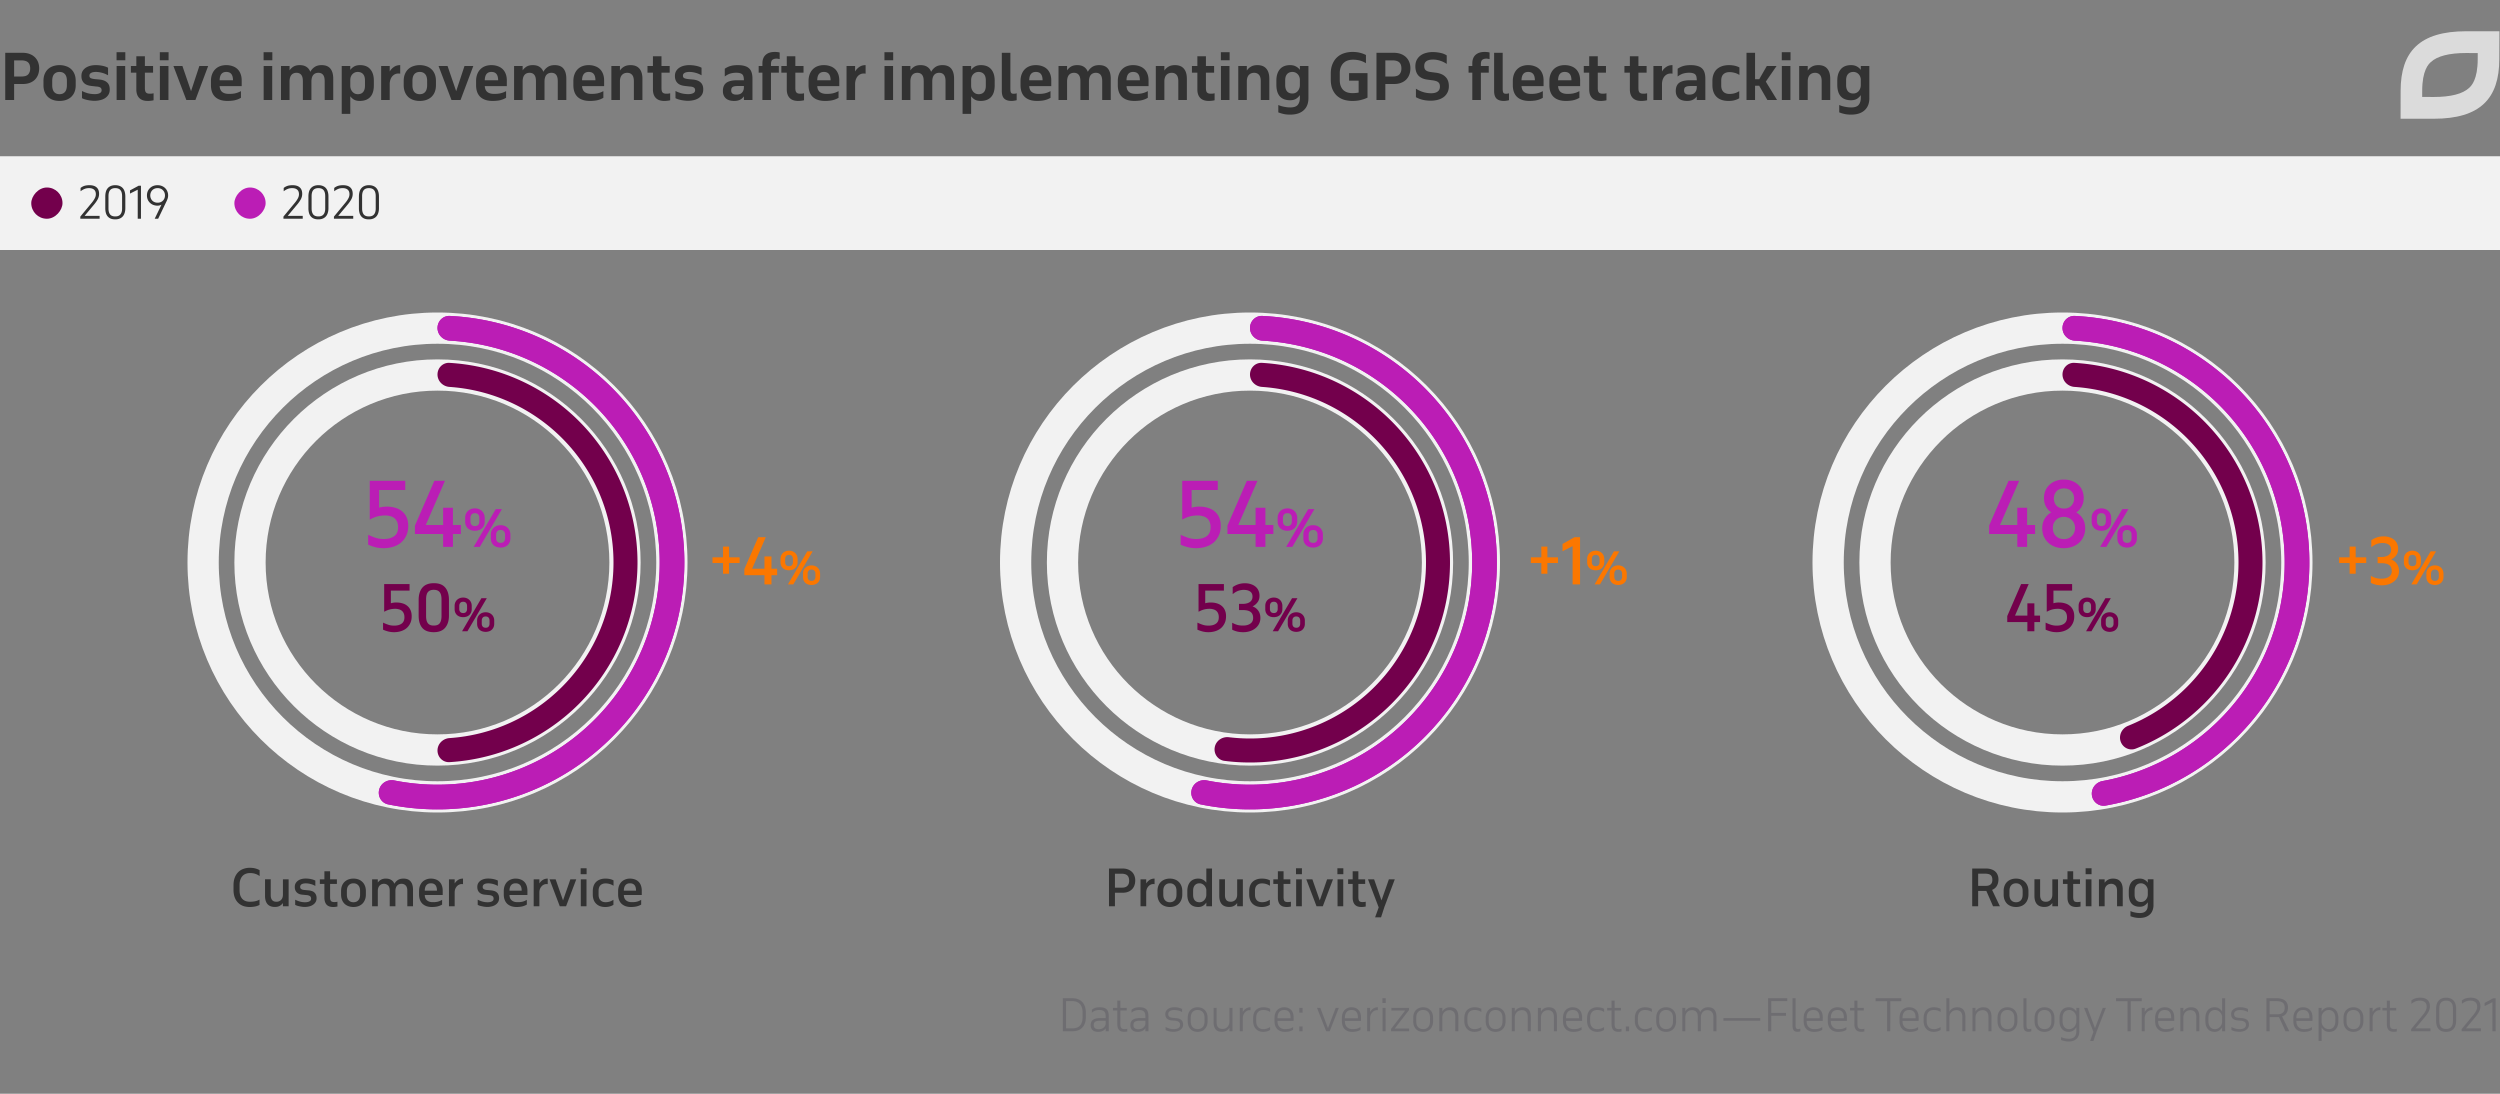 <svg width="800" height="350" viewBox="0 0 800 350" fill="none" xmlns="http://www.w3.org/2000/svg"><rect x="0" y="0" width="800" height="350" fill="#808080" stroke="none"/><path d="M343.135 319.43c.644 0 1.232.098 1.764.294.541.187.999.476 1.372.868.383.383.677.868.882 1.456.215.588.322 1.279.322 2.072v1.288c0 .793-.107 1.479-.322 2.058-.205.579-.499 1.055-.882 1.428a3.546 3.546 0 01-1.372.84 5.562 5.562 0 01-1.764.266h-3.024v-10.57h3.024zm-2.002.924v8.722h2.002a4.54 4.54 0 001.316-.182 2.495 2.495 0 001.05-.602c.289-.28.513-.649.672-1.106.168-.457.252-1.017.252-1.68v-1.484c0-.635-.079-1.181-.238-1.638-.159-.467-.383-.849-.672-1.148a2.602 2.602 0 00-1.05-.658 3.795 3.795 0 00-1.33-.224h-2.002zm12.69 9.646v-.952a2.29 2.29 0 01-.994.868c-.411.187-.877.28-1.4.28-.793 0-1.395-.187-1.806-.56-.401-.373-.602-.896-.602-1.568 0-.803.257-1.381.77-1.736.513-.364 1.293-.546 2.338-.546h1.694v-.448a4.3 4.3 0 00-.084-.896 1.6 1.6 0 00-.308-.672 1.334 1.334 0 00-.63-.42c-.261-.103-.597-.154-1.008-.154-.476 0-.901.065-1.274.196-.373.121-.747.345-1.12.672v-.966c.289-.233.625-.42 1.008-.56.383-.14.896-.21 1.54-.21.541 0 .994.061 1.358.182.364.112.658.294.882.546.224.243.383.551.476.924.093.364.14.798.14 1.302V330h-.98zm-2.268-.644c.233 0 .471-.028.714-.084a1.96 1.96 0 001.232-.812c.159-.215.266-.476.322-.784v-1.05h-1.736c-.784 0-1.33.112-1.638.336-.299.215-.448.569-.448 1.064 0 .439.135.77.406.994.28.224.663.336 1.148.336zm4.582-6.846h1.4v-2.31h.98v2.31h2.03v.84h-2.03v4.326c0 .56.093.975.28 1.246.196.261.546.392 1.05.392.149 0 .308-.009.476-.028.168-.028.303-.061.406-.098v.868a2.12 2.12 0 01-.406.084 3.03 3.03 0 01-.546.042c-.794 0-1.368-.215-1.722-.644-.346-.439-.518-1.041-.518-1.806v-4.382h-1.4v-.84zm10.387 7.49v-.952a2.29 2.29 0 01-.994.868c-.411.187-.877.28-1.4.28-.793 0-1.395-.187-1.806-.56-.401-.373-.602-.896-.602-1.568 0-.803.257-1.381.77-1.736.513-.364 1.293-.546 2.338-.546h1.694v-.448a4.3 4.3 0 00-.084-.896 1.6 1.6 0 00-.308-.672 1.334 1.334 0 00-.63-.42c-.261-.103-.597-.154-1.008-.154-.476 0-.901.065-1.274.196-.373.121-.747.345-1.12.672v-.966c.289-.233.625-.42 1.008-.56.383-.14.896-.21 1.54-.21.541 0 .994.061 1.358.182.364.112.658.294.882.546.224.243.383.551.476.924.093.364.14.798.14 1.302V330h-.98zm-2.268-.644c.233 0 .471-.028.714-.084a1.96 1.96 0 001.232-.812c.159-.215.266-.476.322-.784v-1.05h-1.736c-.784 0-1.33.112-1.638.336-.299.215-.448.569-.448 1.064 0 .439.135.77.406.994.28.224.663.336 1.148.336zm8.736-.714c.43.215.85.383 1.26.504.42.121.854.182 1.302.182.626 0 1.125-.112 1.498-.336.383-.233.574-.583.574-1.05 0-.812-.578-1.255-1.736-1.33l-.742-.056a4.221 4.221 0 01-.868-.14 2.053 2.053 0 01-.714-.35 1.703 1.703 0 01-.49-.616c-.121-.261-.182-.583-.182-.966 0-.345.075-.649.224-.91.159-.271.364-.499.616-.686.262-.187.56-.327.896-.42a3.756 3.756 0 011.078-.154c.56 0 1.05.056 1.47.168.43.103.794.233 1.092.392v.98a4.375 4.375 0 00-1.288-.504 5.73 5.73 0 00-1.176-.14c-.616 0-1.096.112-1.442.336-.345.224-.518.551-.518.98 0 .233.047.425.14.574.094.149.215.271.364.364.159.084.336.145.532.182.196.037.402.065.616.084l.84.07c.682.047 1.228.233 1.638.56.411.317.616.831.616 1.54 0 .392-.093.733-.28 1.022a2.36 2.36 0 01-.714.714 3.05 3.05 0 01-.98.406c-.364.093-.728.14-1.092.14-.42 0-.868-.051-1.344-.154a4.578 4.578 0 01-1.19-.42v-.966zm7.082-2.856c0-.569.075-1.069.224-1.498.159-.429.378-.789.658-1.078.28-.289.611-.509.994-.658a3.596 3.596 0 011.288-.224c.457 0 .882.075 1.274.224a2.74 2.74 0 011.008.658c.289.289.513.649.672 1.078.159.429.238.929.238 1.498v.952c0 .569-.079 1.069-.238 1.498a2.95 2.95 0 01-.672 1.078 2.74 2.74 0 01-1.008.658 3.558 3.558 0 01-1.274.224c-.467 0-.896-.075-1.288-.224a2.761 2.761 0 01-.994-.658 3.047 3.047 0 01-.658-1.078c-.149-.429-.224-.929-.224-1.498v-.952zm.966 1.022c0 .812.196 1.433.588 1.862.401.429.938.644 1.61.644.691 0 1.232-.215 1.624-.644.392-.439.588-1.059.588-1.862v-1.092c0-.821-.201-1.447-.602-1.876-.401-.429-.938-.644-1.61-.644-.672 0-1.209.215-1.61.644-.392.429-.588 1.055-.588 1.876v1.092zM394.4 330h-.98v-1.106c-.243.392-.56.705-.952.938-.392.233-.868.35-1.428.35-.943 0-1.629-.266-2.058-.798-.42-.541-.63-1.307-.63-2.296v-4.578h.966v4.578c0 .803.173 1.367.518 1.694.345.317.803.476 1.372.476.299 0 .574-.047.826-.14.261-.103.49-.247.686-.434.196-.187.355-.415.476-.686a2.81 2.81 0 00.224-.924v-4.564h.98V330zm2.335-7.49h.966v1.316a3.07 3.07 0 01.994-1.078c.41-.28.905-.42 1.484-.42v.938a.682.682 0 00-.126-.014h-.126c-.299 0-.579.061-.84.182a2.182 2.182 0 00-.672.504c-.196.215-.36.467-.49.756a2.9 2.9 0 00-.224.924V330h-.966v-7.49zm7.56-.182c.822 0 1.54.168 2.156.504v1.022a3.048 3.048 0 00-1.106-.518 4.24 4.24 0 00-1.05-.14c-.326 0-.63.047-.91.14-.28.084-.522.229-.728.434a2.058 2.058 0 00-.49.784c-.121.317-.182.709-.182 1.176v1.064c0 .355.047.686.14.994.094.308.234.579.42.812.187.224.42.401.7.532.29.131.63.196 1.022.196.346 0 .691-.051 1.036-.154a4.79 4.79 0 001.134-.518v.924c-.27.187-.597.336-.98.448a4.273 4.273 0 01-1.232.168c-.494 0-.942-.084-1.344-.252a2.96 2.96 0 01-1.008-.7 3.203 3.203 0 01-.644-1.092 4.33 4.33 0 01-.224-1.428v-.924c0-.504.066-.966.196-1.386a2.97 2.97 0 01.602-1.106c.28-.308.626-.546 1.036-.714.411-.177.896-.266 1.456-.266zm9.665 4.354h-5.152v.112c0 .364.046.7.14 1.008.102.308.256.574.462.798.205.224.457.401.756.532.308.131.672.196 1.092.196.42 0 .83-.037 1.232-.112.401-.075.835-.261 1.302-.56v.882c-.42.252-.836.425-1.246.518-.411.093-.873.14-1.386.14-1.046 0-1.862-.303-2.45-.91-.579-.607-.868-1.461-.868-2.562v-.924c0-.532.07-1.013.21-1.442.149-.429.354-.793.616-1.092.27-.299.592-.527.966-.686a3.132 3.132 0 011.274-.252c.924 0 1.661.275 2.212.826.56.551.84 1.386.84 2.506v1.022zm-5.152-.84h4.172v-.224c0-.793-.168-1.395-.504-1.806-.327-.411-.845-.616-1.554-.616-.299 0-.579.047-.84.14a1.632 1.632 0 00-.672.448 2.248 2.248 0 00-.448.798c-.103.317-.154.7-.154 1.148v.112zm6.982 2.632h1.036V330h-1.036v-1.526zm0-5.95h1.036v1.526h-1.036v-1.526zm9.717 7.476h-1.134l-2.94-7.49h1.064l2.45 6.496 2.478-6.496h1.008l-2.926 7.49zm10.013-3.318h-5.152v.112c0 .364.047.7.14 1.008.103.308.257.574.462.798.206.224.458.401.756.532.308.131.672.196 1.092.196.42 0 .831-.037 1.232-.112.402-.075.836-.261 1.302-.56v.882c-.42.252-.835.425-1.246.518-.41.093-.872.14-1.386.14-1.045 0-1.862-.303-2.45-.91-.578-.607-.868-1.461-.868-2.562v-.924c0-.532.07-1.013.21-1.442a3.29 3.29 0 01.616-1.092c.271-.299.593-.527.966-.686a3.139 3.139 0 011.274-.252c.924 0 1.662.275 2.212.826.56.551.84 1.386.84 2.506v1.022zm-5.152-.84h4.172v-.224c0-.793-.168-1.395-.504-1.806-.326-.411-.844-.616-1.554-.616-.298 0-.578.047-.84.14a1.645 1.645 0 00-.672.448 2.263 2.263 0 00-.448.798c-.102.317-.154.7-.154 1.148v.112zm7.109-3.332h.966v1.316a3.07 3.07 0 01.994-1.078c.41-.28.905-.42 1.484-.42v.938a.682.682 0 00-.126-.014h-.126c-.299 0-.579.061-.84.182a2.182 2.182 0 00-.672.504c-.196.215-.36.467-.49.756a2.9 2.9 0 00-.224.924V330h-.966v-7.49zm4.949 0h.966V330h-.966v-7.49zm-.042-3.08h1.05v1.526h-1.05v-1.526zm8.502 3.78l-4.564 5.922h4.606V330h-5.796v-.742l4.522-5.88h-4.41v-.868h5.642v.7zm1.348 2.576c0-.569.075-1.069.224-1.498.159-.429.378-.789.658-1.078a2.77 2.77 0 01.994-.658 3.6 3.6 0 011.288-.224c.458 0 .882.075 1.274.224a2.74 2.74 0 011.008.658c.29.289.514.649.672 1.078.159.429.238.929.238 1.498v.952c0 .569-.079 1.069-.238 1.498a2.923 2.923 0 01-.672 1.078 2.74 2.74 0 01-1.008.658 3.554 3.554 0 01-1.274.224 3.6 3.6 0 01-1.288-.224 2.77 2.77 0 01-.994-.658 3.047 3.047 0 01-.658-1.078c-.149-.429-.224-.929-.224-1.498v-.952zm.966 1.022c0 .812.196 1.433.588 1.862.402.429.938.644 1.61.644.691 0 1.232-.215 1.624-.644.392-.439.588-1.059.588-1.862v-1.092c0-.821-.2-1.447-.602-1.876-.401-.429-.938-.644-1.61-.644-.672 0-1.208.215-1.61.644-.392.429-.588 1.055-.588 1.876v1.092zm7.382-4.298h.966v1.176c.252-.42.584-.751.994-.994.42-.243.92-.364 1.498-.364.934 0 1.606.271 2.016.812.411.541.616 1.302.616 2.282V330h-.98v-4.48c0-.803-.172-1.381-.518-1.736-.336-.355-.788-.532-1.358-.532-.298 0-.583.051-.854.154a2.06 2.06 0 00-.7.42 2.346 2.346 0 00-.49.686 2.81 2.81 0 00-.224.924V330h-.966v-7.49zm11.293-.182c.822 0 1.54.168 2.156.504v1.022a3.048 3.048 0 00-1.106-.518 4.24 4.24 0 00-1.05-.14c-.326 0-.63.047-.91.14-.28.084-.522.229-.728.434a2.058 2.058 0 00-.49.784c-.121.317-.182.709-.182 1.176v1.064c0 .355.047.686.14.994.094.308.234.579.42.812.187.224.42.401.7.532.29.131.63.196 1.022.196.346 0 .691-.051 1.036-.154a4.79 4.79 0 001.134-.518v.924c-.27.187-.597.336-.98.448a4.273 4.273 0 01-1.232.168c-.494 0-.942-.084-1.344-.252a2.96 2.96 0 01-1.008-.7 3.203 3.203 0 01-.644-1.092 4.33 4.33 0 01-.224-1.428v-.924c0-.504.066-.966.196-1.386a2.97 2.97 0 01.602-1.106c.28-.308.626-.546 1.036-.714.411-.177.896-.266 1.456-.266zm3.547 3.458c0-.569.074-1.069.224-1.498.158-.429.378-.789.658-1.078.28-.289.611-.509.994-.658a3.596 3.596 0 011.288-.224c.457 0 .882.075 1.274.224a2.74 2.74 0 011.008.658c.289.289.513.649.672 1.078.158.429.238.929.238 1.498v.952c0 .569-.08 1.069-.238 1.498a2.95 2.95 0 01-.672 1.078 2.74 2.74 0 01-1.008.658 3.558 3.558 0 01-1.274.224c-.467 0-.896-.075-1.288-.224a2.761 2.761 0 01-.994-.658c-.28-.289-.5-.649-.658-1.078-.15-.429-.224-.929-.224-1.498v-.952zm.966 1.022c0 .812.196 1.433.588 1.862.401.429.938.644 1.61.644.69 0 1.232-.215 1.624-.644.392-.439.588-1.059.588-1.862v-1.092c0-.821-.201-1.447-.602-1.876-.402-.429-.938-.644-1.61-.644-.672 0-1.209.215-1.61.644-.392.429-.588 1.055-.588 1.876v1.092zm7.382-4.298h.966v1.176c.252-.42.583-.751.994-.994.42-.243.919-.364 1.498-.364.933 0 1.605.271 2.016.812.41.541.616 1.302.616 2.282V330h-.98v-4.48c0-.803-.173-1.381-.518-1.736-.336-.355-.789-.532-1.358-.532-.299 0-.584.051-.854.154a2.041 2.041 0 00-.7.42c-.196.187-.36.415-.49.686a2.786 2.786 0 00-.224.924V330h-.966v-7.49zm8.367 0h.966v1.176c.252-.42.583-.751.994-.994.42-.243.919-.364 1.498-.364.933 0 1.605.271 2.016.812.411.541.616 1.302.616 2.282V330h-.98v-4.48c0-.803-.173-1.381-.518-1.736-.336-.355-.789-.532-1.358-.532a2.38 2.38 0 00-.854.154 2.05 2.05 0 00-.7.42 2.346 2.346 0 00-.49.686 2.81 2.81 0 00-.224.924V330h-.966v-7.49zm14.135 4.172h-5.152v.112c0 .364.047.7.14 1.008.103.308.257.574.462.798.205.224.457.401.756.532.308.131.672.196 1.092.196.42 0 .831-.037 1.232-.112.401-.075.835-.261 1.302-.56v.882c-.42.252-.835.425-1.246.518-.411.093-.873.14-1.386.14-1.045 0-1.862-.303-2.45-.91-.579-.607-.868-1.461-.868-2.562v-.924c0-.532.07-1.013.21-1.442.149-.429.355-.793.616-1.092.271-.299.593-.527.966-.686a3.136 3.136 0 011.274-.252c.924 0 1.661.275 2.212.826.56.551.84 1.386.84 2.506v1.022zm-5.152-.84h4.172v-.224c0-.793-.168-1.395-.504-1.806-.327-.411-.845-.616-1.554-.616-.299 0-.579.047-.84.14a1.645 1.645 0 00-.672.448 2.248 2.248 0 00-.448.798c-.103.317-.154.7-.154 1.148v.112zm10.035-3.514c.821 0 1.54.168 2.156.504v1.022a3.055 3.055 0 00-1.106-.518 4.24 4.24 0 00-1.05-.14c-.327 0-.63.047-.91.14-.28.084-.523.229-.728.434a2.034 2.034 0 00-.49.784c-.122.317-.182.709-.182 1.176v1.064c0 .355.046.686.14.994.093.308.233.579.42.812.186.224.42.401.7.532.289.131.63.196 1.022.196.345 0 .69-.051 1.036-.154a4.826 4.826 0 001.134-.518v.924a3.398 3.398 0 01-.98.448 4.278 4.278 0 01-1.232.168c-.495 0-.943-.084-1.344-.252a2.96 2.96 0 01-1.008-.7 3.187 3.187 0 01-.644-1.092 4.304 4.304 0 01-.224-1.428v-.924c0-.504.065-.966.196-1.386.13-.429.331-.798.602-1.106.28-.308.625-.546 1.036-.714.41-.177.896-.266 1.456-.266zm3.138.182h1.4v-2.31h.98v2.31h2.03v.84h-2.03v4.326c0 .56.093.975.28 1.246.196.261.546.392 1.05.392.149 0 .308-.009.476-.028.168-.028.303-.061.406-.098v.868a2.103 2.103 0 01-.406.084 3.014 3.014 0 01-.546.042c-.793 0-1.367-.215-1.722-.644-.345-.439-.518-1.041-.518-1.806v-4.382h-1.4v-.84zm5.977 5.964h1.036V330h-1.036v-1.526zm6.17-6.146c.821 0 1.54.168 2.156.504v1.022a3.055 3.055 0 00-1.106-.518 4.24 4.24 0 00-1.05-.14c-.327 0-.63.047-.91.14-.28.084-.523.229-.728.434a2.046 2.046 0 00-.49.784c-.121.317-.182.709-.182 1.176v1.064c0 .355.047.686.14.994.093.308.233.579.42.812.187.224.42.401.7.532.289.131.63.196 1.022.196.345 0 .691-.051 1.036-.154a4.79 4.79 0 001.134-.518v.924a3.386 3.386 0 01-.98.448 4.273 4.273 0 01-1.232.168c-.495 0-.943-.084-1.344-.252a2.96 2.96 0 01-1.008-.7 3.187 3.187 0 01-.644-1.092 4.33 4.33 0 01-.224-1.428v-.924c0-.504.065-.966.196-1.386.131-.429.331-.798.602-1.106.28-.308.625-.546 1.036-.714.411-.177.896-.266 1.456-.266zm3.546 3.458c0-.569.075-1.069.224-1.498.159-.429.378-.789.658-1.078.28-.289.611-.509.994-.658a3.596 3.596 0 011.288-.224c.457 0 .882.075 1.274.224a2.74 2.74 0 011.008.658c.289.289.513.649.672 1.078.159.429.238.929.238 1.498v.952c0 .569-.079 1.069-.238 1.498a2.95 2.95 0 01-.672 1.078 2.74 2.74 0 01-1.008.658 3.558 3.558 0 01-1.274.224c-.467 0-.896-.075-1.288-.224a2.761 2.761 0 01-.994-.658 3.047 3.047 0 01-.658-1.078c-.149-.429-.224-.929-.224-1.498v-.952zm.966 1.022c0 .812.196 1.433.588 1.862.401.429.938.644 1.61.644.691 0 1.232-.215 1.624-.644.392-.439.588-1.059.588-1.862v-1.092c0-.821-.201-1.447-.602-1.876-.401-.429-.938-.644-1.61-.644-.672 0-1.209.215-1.61.644-.392.429-.588 1.055-.588 1.876v1.092zm7.382-4.298h.966v1.12a2.67 2.67 0 01.924-.952c.383-.233.854-.35 1.414-.35.654 0 1.176.131 1.568.392.392.261.677.644.854 1.148a2.88 2.88 0 01.98-1.12c.411-.28.924-.42 1.54-.42.943 0 1.624.271 2.044.812.43.532.644 1.293.644 2.282V330h-.98v-4.48c0-.803-.182-1.381-.546-1.736-.354-.355-.816-.532-1.386-.532-.588 0-1.068.191-1.442.574-.373.383-.583.919-.63 1.61V330h-.98v-4.48c0-.803-.172-1.381-.518-1.736-.345-.355-.802-.532-1.372-.532-.597 0-1.087.191-1.47.574-.382.383-.597.919-.644 1.61V330h-.966v-7.49zm13.165 4.13v-.854h11.774v.854h-11.774zm20.02-1.596h-4.718V330h-1.022v-10.57h6.146v.924h-5.124v3.794h4.718v.896zm2.087-5.614h.98v8.652c0 .42.056.728.168.924.112.196.318.294.616.294a1.993 1.993 0 00.742-.14v.854a1.392 1.392 0 01-.378.112 2.084 2.084 0 01-.476.056c-.317 0-.583-.042-.798-.126a1.206 1.206 0 01-.504-.378 1.837 1.837 0 01-.266-.644 4.3 4.3 0 01-.084-.896v-8.708zm9.68 7.252h-5.152v.112c0 .364.046.7.14 1.008.102.308.256.574.462.798.205.224.457.401.756.532.308.131.672.196 1.092.196.42 0 .83-.037 1.232-.112.401-.075.835-.261 1.302-.56v.882c-.42.252-.836.425-1.246.518-.411.093-.873.14-1.386.14-1.046 0-1.862-.303-2.45-.91-.579-.607-.868-1.461-.868-2.562v-.924c0-.532.07-1.013.21-1.442.149-.429.354-.793.616-1.092.27-.299.592-.527.966-.686a3.132 3.132 0 011.274-.252c.924 0 1.661.275 2.212.826.56.551.84 1.386.84 2.506v1.022zm-5.152-.84h4.172v-.224c0-.793-.168-1.395-.504-1.806-.327-.411-.845-.616-1.554-.616-.299 0-.579.047-.84.14a1.632 1.632 0 00-.672.448 2.248 2.248 0 00-.448.798c-.103.317-.154.7-.154 1.148v.112zm12.876.84h-5.152v.112c0 .364.047.7.14 1.008.103.308.257.574.462.798.206.224.458.401.756.532.308.131.672.196 1.092.196.42 0 .831-.037 1.232-.112.402-.075.836-.261 1.302-.56v.882c-.42.252-.835.425-1.246.518-.41.093-.872.14-1.386.14-1.045 0-1.862-.303-2.45-.91-.578-.607-.868-1.461-.868-2.562v-.924c0-.532.07-1.013.21-1.442a3.29 3.29 0 01.616-1.092c.271-.299.593-.527.966-.686a3.139 3.139 0 011.274-.252c.924 0 1.662.275 2.212.826.56.551.84 1.386.84 2.506v1.022zm-5.152-.84h4.172v-.224c0-.793-.168-1.395-.504-1.806-.326-.411-.844-.616-1.554-.616-.298 0-.578.047-.84.14a1.645 1.645 0 00-.672.448 2.263 2.263 0 00-.448.798c-.102.317-.154.7-.154 1.148v.112zm6.146-3.332h1.4v-2.31h.98v2.31h2.03v.84h-2.03v4.326c0 .56.093.975.28 1.246.196.261.546.392 1.05.392.149 0 .308-.009.476-.028.168-.028.303-.061.406-.098v.868a2.103 2.103 0 01-.406.084 3.014 3.014 0 01-.546.042c-.793 0-1.367-.215-1.722-.644-.345-.439-.518-1.041-.518-1.806v-4.382h-1.4v-.84zm16.417-2.128h-3.528V330h-1.022v-9.618h-3.682v-.952h8.232v.952zm5.544 6.3h-5.152v.112c0 .364.047.7.14 1.008.103.308.257.574.462.798.206.224.458.401.756.532.308.131.672.196 1.092.196.42 0 .831-.037 1.232-.112.402-.075.836-.261 1.302-.56v.882c-.42.252-.835.425-1.246.518-.41.093-.872.14-1.386.14-1.045 0-1.862-.303-2.45-.91-.578-.607-.868-1.461-.868-2.562v-.924c0-.532.07-1.013.21-1.442a3.29 3.29 0 01.616-1.092c.271-.299.593-.527.966-.686a3.139 3.139 0 011.274-.252c.924 0 1.662.275 2.212.826.56.551.84 1.386.84 2.506v1.022zm-5.152-.84h4.172v-.224c0-.793-.168-1.395-.504-1.806-.326-.411-.844-.616-1.554-.616-.298 0-.578.047-.84.14a1.645 1.645 0 00-.672.448 2.263 2.263 0 00-.448.798c-.102.317-.154.7-.154 1.148v.112zm10.035-3.514c.821 0 1.54.168 2.156.504v1.022a3.055 3.055 0 00-1.106-.518 4.24 4.24 0 00-1.05-.14c-.327 0-.63.047-.91.14-.28.084-.523.229-.728.434a2.046 2.046 0 00-.49.784c-.121.317-.182.709-.182 1.176v1.064c0 .355.047.686.14.994.093.308.233.579.42.812.187.224.42.401.7.532.289.131.63.196 1.022.196.345 0 .691-.051 1.036-.154a4.79 4.79 0 001.134-.518v.924a3.386 3.386 0 01-.98.448 4.273 4.273 0 01-1.232.168c-.495 0-.943-.084-1.344-.252a2.96 2.96 0 01-1.008-.7 3.187 3.187 0 01-.644-1.092 4.33 4.33 0 01-.224-1.428v-.924c0-.504.065-.966.196-1.386.131-.429.331-.798.602-1.106.28-.308.625-.546 1.036-.714.411-.177.896-.266 1.456-.266zm3.978-2.898h.98v4.242c.252-.42.584-.747.994-.98.42-.243.915-.364 1.484-.364.934 0 1.606.271 2.016.812.42.541.63 1.302.63 2.282V330h-.98v-4.48c0-.803-.172-1.381-.518-1.736-.345-.355-.802-.532-1.372-.532-.298 0-.578.051-.84.154a2.06 2.06 0 00-.7.42 2.346 2.346 0 00-.49.686 2.81 2.81 0 00-.224.924V330h-.98v-10.57zm8.368 3.08h.966v1.176c.252-.42.583-.751.994-.994.42-.243.919-.364 1.498-.364.933 0 1.605.271 2.016.812.41.541.616 1.302.616 2.282V330h-.98v-4.48c0-.803-.173-1.381-.518-1.736-.336-.355-.789-.532-1.358-.532-.299 0-.584.051-.854.154a2.041 2.041 0 00-.7.42c-.196.187-.36.415-.49.686a2.786 2.786 0 00-.224.924V330h-.966v-7.49zm8.017 3.276c0-.569.074-1.069.224-1.498.158-.429.378-.789.658-1.078.28-.289.611-.509.994-.658a3.596 3.596 0 011.288-.224c.457 0 .882.075 1.274.224a2.74 2.74 0 011.008.658c.289.289.513.649.672 1.078.158.429.238.929.238 1.498v.952c0 .569-.08 1.069-.238 1.498a2.95 2.95 0 01-.672 1.078 2.74 2.74 0 01-1.008.658 3.558 3.558 0 01-1.274.224c-.467 0-.896-.075-1.288-.224a2.761 2.761 0 01-.994-.658c-.28-.289-.5-.649-.658-1.078-.15-.429-.224-.929-.224-1.498v-.952zm.966 1.022c0 .812.196 1.433.588 1.862.401.429.938.644 1.61.644.69 0 1.232-.215 1.624-.644.392-.439.588-1.059.588-1.862v-1.092c0-.821-.201-1.447-.602-1.876-.402-.429-.938-.644-1.61-.644-.672 0-1.209.215-1.61.644-.392.429-.588 1.055-.588 1.876v1.092zm7.326-7.378h.98v8.652c0 .42.056.728.168.924.112.196.317.294.616.294a2.007 2.007 0 00.742-.14v.854c-.094.047-.22.084-.378.112a2.097 2.097 0 01-.476.056c-.318 0-.584-.042-.798-.126a1.194 1.194 0 01-.504-.378 1.818 1.818 0 01-.266-.644 4.3 4.3 0 01-.084-.896v-8.708zm3.561 6.356c0-.569.075-1.069.224-1.498.159-.429.378-.789.658-1.078a2.77 2.77 0 01.994-.658 3.6 3.6 0 011.288-.224c.458 0 .882.075 1.274.224a2.74 2.74 0 011.008.658c.29.289.514.649.672 1.078.159.429.238.929.238 1.498v.952c0 .569-.079 1.069-.238 1.498a2.923 2.923 0 01-.672 1.078 2.74 2.74 0 01-1.008.658 3.554 3.554 0 01-1.274.224 3.6 3.6 0 01-1.288-.224 2.77 2.77 0 01-.994-.658 3.047 3.047 0 01-.658-1.078c-.149-.429-.224-.929-.224-1.498v-.952zm.966 1.022c0 .812.196 1.433.588 1.862.402.429.938.644 1.61.644.691 0 1.232-.215 1.624-.644.392-.439.588-1.059.588-1.862v-1.092c0-.821-.2-1.447-.602-1.876-.401-.429-.938-.644-1.61-.644-.672 0-1.208.215-1.61.644-.392.429-.588 1.055-.588 1.876v1.092zm13.36 3.178c0 .495-.07.943-.21 1.344-.14.411-.35.756-.63 1.036a2.81 2.81 0 01-1.064.672c-.42.159-.914.238-1.484.238-.448 0-.882-.047-1.302-.14a6.796 6.796 0 01-1.162-.336v-.924c.43.187.864.317 1.302.392a6.33 6.33 0 001.176.126c.458 0 .84-.061 1.148-.182a1.714 1.714 0 001.134-1.26c.084-.299.126-.639.126-1.022v-1.204c-.242.42-.564.77-.966 1.05-.392.28-.872.42-1.442.42-.494 0-.928-.084-1.302-.252a2.57 2.57 0 01-.924-.714 3.358 3.358 0 01-.56-1.106 5.253 5.253 0 01-.182-1.428v-.882c0-.504.061-.966.182-1.386.131-.429.318-.798.56-1.106.243-.317.546-.56.91-.728a2.977 2.977 0 011.288-.266c.57 0 1.055.126 1.456.378.411.252.738.579.98.98v-1.176h.966v7.476zm-3.248-6.79c-.289 0-.564.051-.826.154a1.773 1.773 0 00-.672.448 2.263 2.263 0 00-.448.798c-.112.317-.168.7-.168 1.148v1.022c0 .355.042.691.126 1.008.084.308.215.579.392.812.178.233.397.415.658.546.262.131.57.196.924.196.318 0 .612-.065.882-.196.28-.14.523-.317.728-.532.206-.215.364-.457.476-.728.122-.28.192-.56.21-.84v-1.554a2.414 2.414 0 00-.21-.854 2.305 2.305 0 00-.49-.728 2.238 2.238 0 00-.714-.504 1.964 1.964 0 00-.868-.196zm6.703 9.912l1.05-2.912-2.996-7.686h1.064l2.436 6.496 2.478-6.496h1.008l-2.926 7.49h-.014l-1.05 3.108h-1.05zm16.522-12.726h-3.528V330h-1.022v-9.618h-3.682v-.952h8.232v.952zm-.019 2.128h.966v1.316a3.07 3.07 0 01.994-1.078c.411-.28.905-.42 1.484-.42v.938a.682.682 0 00-.126-.014h-.126c-.299 0-.579.061-.84.182a2.182 2.182 0 00-.672.504 2.87 2.87 0 00-.49.756c-.121.28-.196.588-.224.924V330h-.966v-7.49zm10.403 4.172h-5.152v.112c0 .364.046.7.14 1.008.102.308.256.574.462.798.205.224.457.401.756.532.308.131.672.196 1.092.196.42 0 .83-.037 1.232-.112.401-.075.835-.261 1.302-.56v.882c-.42.252-.836.425-1.246.518-.411.093-.873.14-1.386.14-1.046 0-1.862-.303-2.45-.91-.579-.607-.868-1.461-.868-2.562v-.924c0-.532.07-1.013.21-1.442.149-.429.354-.793.616-1.092.27-.299.592-.527.966-.686a3.132 3.132 0 011.274-.252c.924 0 1.661.275 2.212.826.56.551.84 1.386.84 2.506v1.022zm-5.152-.84h4.172v-.224c0-.793-.168-1.395-.504-1.806-.327-.411-.845-.616-1.554-.616-.299 0-.579.047-.84.14a1.632 1.632 0 00-.672.448 2.248 2.248 0 00-.448.798c-.103.317-.154.7-.154 1.148v.112zm7.108-3.332h.966v1.176c.252-.42.584-.751.994-.994.42-.243.92-.364 1.498-.364.934 0 1.606.271 2.016.812.411.541.616 1.302.616 2.282V330h-.98v-4.48c0-.803-.172-1.381-.518-1.736-.336-.355-.788-.532-1.358-.532-.298 0-.583.051-.854.154a2.06 2.06 0 00-.7.42 2.346 2.346 0 00-.49.686 2.81 2.81 0 00-.224.924V330h-.966v-7.49zm13.365-3.08h.98V330h-.98v-1.246a3.28 3.28 0 01-.966 1.036c-.392.271-.868.406-1.428.406-.494 0-.928-.084-1.302-.252a2.57 2.57 0 01-.924-.714 3.358 3.358 0 01-.56-1.106 5.253 5.253 0 01-.182-1.428v-.882c0-.504.061-.966.182-1.386.131-.429.318-.798.56-1.106.243-.317.546-.56.91-.728.374-.177.808-.266 1.302-.266.56 0 1.041.126 1.442.378.402.252.724.579.966.98v-4.256zm-2.254 3.766c-.298 0-.578.051-.84.154a1.773 1.773 0 00-.672.448 2.263 2.263 0 00-.448.798c-.112.317-.168.7-.168 1.148v1.022c0 .355.042.691.126 1.008.084.308.215.579.392.812.178.233.397.415.658.546.262.131.57.196.924.196.336 0 .644-.07.924-.21.28-.14.518-.322.714-.546.206-.224.364-.476.476-.756a2.39 2.39 0 00.168-.868v-1.652a2.51 2.51 0 00-.756-1.47 2.16 2.16 0 00-.686-.462 1.974 1.974 0 00-.812-.168zm5.247 5.446c.429.215.849.383 1.26.504.42.121.854.182 1.302.182.625 0 1.124-.112 1.498-.336.382-.233.574-.583.574-1.05 0-.812-.579-1.255-1.736-1.33l-.742-.056a4.21 4.21 0 01-.868-.14 2.036 2.036 0 01-.714-.35 1.683 1.683 0 01-.49-.616c-.122-.261-.182-.583-.182-.966 0-.345.074-.649.224-.91.158-.271.364-.499.616-.686.261-.187.56-.327.896-.42a3.746 3.746 0 011.078-.154c.56 0 1.05.056 1.47.168.429.103.793.233 1.092.392v.98a4.386 4.386 0 00-1.288-.504 5.745 5.745 0 00-1.176-.14c-.616 0-1.097.112-1.442.336-.346.224-.518.551-.518.98 0 .233.046.425.14.574.093.149.214.271.364.364.158.084.336.145.532.182.196.037.401.065.616.084l.84.07c.681.047 1.227.233 1.638.56.41.317.616.831.616 1.54 0 .392-.094.733-.28 1.022-.178.28-.416.518-.714.714a3.06 3.06 0 01-.98.406c-.364.093-.728.14-1.092.14-.42 0-.868-.051-1.344-.154a4.552 4.552 0 01-1.19-.42v-.966zm18.084-6.272c0 .728-.158 1.339-.476 1.834-.308.485-.779.835-1.414 1.05l2.324 4.746h-1.218l-2.1-4.55-.28.028h-2.702V330h-1.022v-10.57h3.374c.598 0 1.116.075 1.554.224.448.14.817.341 1.106.602.29.252.504.56.644.924s.21.761.21 1.19zm-5.866-2.016v4.214h2.366c.476 0 .873-.051 1.19-.154.318-.112.57-.261.756-.448.187-.187.318-.406.392-.658.075-.261.112-.546.112-.854 0-.747-.214-1.283-.644-1.61-.42-.327-1.064-.49-1.932-.49h-2.24zm13.71 6.328h-5.152v.112c0 .364.046.7.14 1.008.102.308.256.574.462.798.205.224.457.401.756.532.308.131.672.196 1.092.196.42 0 .83-.037 1.232-.112.401-.075.835-.261 1.302-.56v.882c-.42.252-.836.425-1.246.518-.411.093-.873.14-1.386.14-1.046 0-1.862-.303-2.45-.91-.579-.607-.868-1.461-.868-2.562v-.924c0-.532.07-1.013.21-1.442.149-.429.354-.793.616-1.092.27-.299.592-.527.966-.686a3.132 3.132 0 011.274-.252c.924 0 1.661.275 2.212.826.56.551.84 1.386.84 2.506v1.022zm-5.152-.84h4.172v-.224c0-.793-.168-1.395-.504-1.806-.327-.411-.845-.616-1.554-.616-.299 0-.579.047-.84.14a1.632 1.632 0 00-.672.448 2.248 2.248 0 00-.448.798c-.103.317-.154.7-.154 1.148v.112zm7.108-3.332h.966v1.148c.243-.392.565-.709.966-.952.402-.252.882-.378 1.442-.378.495 0 .924.089 1.288.266.374.177.682.425.924.742.252.308.439.677.56 1.106.122.42.182.877.182 1.372v.882c0 1.064-.247 1.913-.742 2.548-.494.635-1.227.952-2.198.952-.578 0-1.068-.135-1.47-.406a3.174 3.174 0 01-.952-1.036v4.354h-.966V322.51zm3.234.686c-.298 0-.578.056-.84.168-.252.112-.48.266-.686.462-.205.196-.373.42-.504.672-.13.252-.21.518-.238.798v1.652c0 .28.056.565.168.854.112.28.271.537.476.77.206.224.448.406.728.546.28.14.588.21.924.21.29 0 .56-.047.812-.14.262-.103.486-.257.672-.462.187-.215.336-.481.448-.798.112-.327.168-.714.168-1.162v-1.022c0-.355-.046-.686-.14-.994a2.187 2.187 0 00-.392-.812 1.831 1.831 0 00-.672-.546 2.037 2.037 0 00-.924-.196zm4.743 2.59c0-.569.074-1.069.224-1.498.158-.429.378-.789.658-1.078.28-.289.611-.509.994-.658a3.596 3.596 0 011.288-.224c.457 0 .882.075 1.274.224a2.74 2.74 0 011.008.658c.289.289.513.649.672 1.078.158.429.238.929.238 1.498v.952c0 .569-.08 1.069-.238 1.498a2.95 2.95 0 01-.672 1.078 2.74 2.74 0 01-1.008.658 3.558 3.558 0 01-1.274.224c-.467 0-.896-.075-1.288-.224a2.761 2.761 0 01-.994-.658c-.28-.289-.5-.649-.658-1.078-.15-.429-.224-.929-.224-1.498v-.952zm.966 1.022c0 .812.196 1.433.588 1.862.401.429.938.644 1.61.644.69 0 1.232-.215 1.624-.644.392-.439.588-1.059.588-1.862v-1.092c0-.821-.201-1.447-.602-1.876-.402-.429-.938-.644-1.61-.644-.672 0-1.209.215-1.61.644-.392.429-.588 1.055-.588 1.876v1.092zm7.382-4.298h.966v1.316a3.07 3.07 0 01.994-1.078c.41-.28.905-.42 1.484-.42v.938a.682.682 0 00-.126-.014h-.126c-.299 0-.579.061-.84.182a2.182 2.182 0 00-.672.504c-.196.215-.36.467-.49.756a2.9 2.9 0 00-.224.924V330h-.966v-7.49zm4.109 0h1.4v-2.31h.98v2.31h2.03v.84h-2.03v4.326c0 .56.093.975.28 1.246.196.261.546.392 1.05.392.149 0 .308-.009.476-.028.168-.028.303-.061.406-.098v.868a2.103 2.103 0 01-.406.084 3.014 3.014 0 01-.546.042c-.793 0-1.367-.215-1.722-.644-.345-.439-.518-1.041-.518-1.806v-4.382h-1.4v-.84zm11.954-2.31c-.242 0-.471.019-.686.056a2.757 2.757 0 00-.63.168 3.79 3.79 0 00-.658.308c-.224.121-.462.28-.714.476v-1.064a3.808 3.808 0 011.232-.672c.448-.14.976-.21 1.582-.21 1.018 0 1.788.233 2.31.7.532.467.798 1.153.798 2.058a3.66 3.66 0 01-.462 1.792c-.308.551-.69 1.097-1.148 1.638l-3.024 3.626h4.802V330h-6.174v-.686l3.738-4.522c.364-.448.658-.887.882-1.316.234-.429.35-.868.35-1.316 0-.663-.191-1.153-.574-1.47-.382-.327-.924-.49-1.624-.49zm5.221 2.688c0-.551.061-1.05.182-1.498.121-.448.313-.826.574-1.134.261-.317.593-.56.994-.728.401-.177.882-.266 1.442-.266.56 0 1.041.089 1.442.266.411.168.747.411 1.008.728.261.308.453.686.574 1.134.131.448.196.947.196 1.498v3.752c0 .513-.065.989-.196 1.428a3.037 3.037 0 01-.574 1.12 2.626 2.626 0 01-1.008.742c-.401.177-.882.266-1.442.266-.56 0-1.041-.079-1.442-.238a2.591 2.591 0 01-.994-.714 2.896 2.896 0 01-.574-1.12 5.584 5.584 0 01-.182-1.484v-3.752zm1.022 3.85c0 .775.163 1.391.49 1.848.336.448.896.672 1.68.672.756 0 1.307-.219 1.652-.658.355-.439.532-1.059.532-1.862v-3.948c0-.877-.177-1.526-.532-1.946-.355-.429-.905-.644-1.652-.644-.737 0-1.283.21-1.638.63-.355.42-.532 1.073-.532 1.96v3.948zm9.917-6.538c-.242 0-.471.019-.686.056a2.757 2.757 0 00-.63.168 3.79 3.79 0 00-.658.308c-.224.121-.462.28-.714.476v-1.064a3.808 3.808 0 011.232-.672c.448-.14.976-.21 1.582-.21 1.018 0 1.788.233 2.31.7.532.467.798 1.153.798 2.058a3.66 3.66 0 01-.462 1.792c-.308.551-.69 1.097-1.148 1.638l-3.024 3.626h4.802V330h-6.174v-.686l3.738-4.522c.364-.448.658-.887.882-1.316.234-.429.35-.868.35-1.316 0-.663-.191-1.153-.574-1.47-.382-.327-.924-.49-1.624-.49zm4.591.728l2.772-1.498h.742V330h-1.036v-9.296l-2.478 1.246v-1.022z" fill="#6E6D71"/><path d="M83.076 280.352c-.352-.288-.794-.523-1.328-.704a5.356 5.356 0 00-1.76-.272c-.48 0-.922.08-1.328.24a2.704 2.704 0 00-1.056.704c-.288.309-.517.704-.688 1.184-.17.469-.256 1.024-.256 1.664v1.696c0 .661.08 1.227.24 1.696.17.459.4.837.688 1.136.299.299.65.517 1.056.656.416.139.87.208 1.36.208a8.84 8.84 0 001.568-.144 4.356 4.356 0 001.472-.544v1.712c-.843.437-1.888.656-3.136.656a6.305 6.305 0 01-2.096-.336 4.501 4.501 0 01-1.632-1.04c-.459-.459-.816-1.029-1.072-1.712-.256-.693-.384-1.493-.384-2.4v-1.472c0-.907.128-1.707.384-2.4.256-.693.614-1.275 1.072-1.744a4.292 4.292 0 011.648-1.072 5.816 5.816 0 012.096-.368c.757 0 1.392.08 1.904.24.512.149.928.325 1.248.528v1.888zM92.36 290h-1.825v-1.04a2.986 2.986 0 01-1.04.928c-.405.224-.912.336-1.52.336-1.055 0-1.85-.304-2.383-.912-.523-.619-.784-1.493-.784-2.624v-5.312h1.823v5.088c0 .395.049.725.144.992.096.267.224.485.384.656.171.16.368.277.592.352.235.064.48.096.736.096.566 0 1.04-.187 1.425-.56.394-.373.602-.923.623-1.648v-4.976h1.825V290zm2.099-2.096c.49.245.992.443 1.504.592a5.983 5.983 0 001.648.224c.575 0 1.04-.091 1.391-.272.363-.181.544-.475.544-.88s-.149-.693-.448-.864c-.287-.171-.671-.267-1.151-.288l-.977-.096a5.067 5.067 0 01-.992-.16 2.575 2.575 0 01-.831-.432 2.092 2.092 0 01-.593-.752c-.149-.32-.224-.715-.224-1.184 0-.448.097-.837.288-1.168.193-.331.449-.608.769-.832.32-.224.682-.389 1.088-.496.416-.107.842-.16 1.28-.16.64 0 1.232.059 1.776.176.544.117 1.002.277 1.376.48v1.712a6.062 6.062 0 00-1.536-.624 6.054 6.054 0 00-1.489-.208c-.586 0-1.04.096-1.36.288-.309.192-.464.475-.464.848 0 .203.043.368.128.496.096.117.22.213.368.288.15.075.32.128.513.16.192.032.394.053.608.064l1.008.096c.383.032.735.101 1.055.208.321.096.593.245.817.448.234.192.416.443.544.752.138.299.208.667.208 1.104 0 .501-.118.933-.352 1.296-.224.352-.518.64-.88.864a3.638 3.638 0 01-1.2.48c-.448.107-.891.16-1.329.16a7.543 7.543 0 01-1.616-.192 8.561 8.561 0 01-.8-.192 3.92 3.92 0 01-.671-.288v-1.648zm7.893-6.528h1.456V278.8h1.824v2.576h2.176v1.472h-2.176v4.192c0 .597.091 1.019.272 1.264.192.235.534.352 1.024.352.16 0 .342-.005.544-.016.203-.021.374-.053.512-.096v1.536a5.805 5.805 0 01-1.36.16c-.97 0-1.685-.261-2.144-.784-.448-.533-.672-1.269-.672-2.208v-4.4h-1.456v-1.472zm6.792 3.792c0-.661.101-1.243.304-1.744a3.46 3.46 0 01.832-1.248 3.569 3.569 0 011.264-.768 4.726 4.726 0 011.568-.256c.554 0 1.072.085 1.552.256.48.171.896.427 1.248.768.362.331.645.747.848 1.248.213.501.32 1.083.32 1.744v1.056c0 .661-.107 1.243-.32 1.744a3.531 3.531 0 01-.848 1.264 3.522 3.522 0 01-1.248.752c-.48.171-.998.256-1.552.256a4.726 4.726 0 01-1.568-.256 3.681 3.681 0 01-1.264-.752 3.617 3.617 0 01-.832-1.264c-.203-.501-.304-1.083-.304-1.744v-1.056zm1.856 1.104c0 .8.192 1.408.576 1.824.384.416.896.624 1.536.624s1.152-.208 1.536-.624c.384-.416.576-1.024.576-1.824v-1.152c0-.8-.192-1.408-.576-1.824-.384-.427-.896-.64-1.536-.64s-1.152.213-1.536.64c-.384.416-.576 1.024-.576 1.824v1.152zm8.075-4.896h1.824v1.04a3.101 3.101 0 011.024-.912c.416-.235.928-.352 1.536-.352.704 0 1.28.144 1.728.432.459.277.8.683 1.024 1.216a3.28 3.28 0 011.12-1.2c.469-.299 1.056-.448 1.76-.448 1.056 0 1.829.309 2.32.928.501.608.752 1.477.752 2.608V290h-1.824v-4.96c0-.779-.176-1.344-.528-1.696-.352-.352-.789-.528-1.312-.528-.587 0-1.061.197-1.424.592-.363.395-.544.971-.544 1.728V290h-1.824v-4.96c0-.779-.176-1.344-.528-1.696-.352-.352-.789-.528-1.312-.528-.565 0-1.029.192-1.392.576-.363.373-.555.917-.576 1.632V290h-1.824v-8.624zm16.846 5.024c.022.757.262 1.328.72 1.712.459.384 1.051.576 1.776.576.267 0 .523-.005.768-.016.256-.021.502-.053.736-.096a4.77 4.77 0 00.736-.224c.256-.107.528-.24.816-.4v1.52a5.859 5.859 0 01-1.504.592c-.501.117-1.098.176-1.792.176a5.188 5.188 0 01-1.68-.256 3.83 3.83 0 01-1.296-.768 3.45 3.45 0 01-.816-1.264c-.192-.501-.288-1.077-.288-1.728v-1.056c0-.619.091-1.179.272-1.68.192-.501.454-.923.784-1.264a3.507 3.507 0 011.2-.784 3.902 3.902 0 011.52-.288c.555 0 1.062.08 1.52.24.47.16.87.4 1.2.72a3.1 3.1 0 01.784 1.216c.192.491.288 1.061.288 1.712v1.36h-5.744zm1.952-3.744c-.618 0-1.098.203-1.44.608-.33.405-.501.992-.512 1.76h3.904v-.048c0-1.547-.65-2.32-1.952-2.32zm5.796-1.28h1.824v1.328c.288-.459.65-.832 1.088-1.12.448-.288.976-.432 1.584-.432v1.776a1.13 1.13 0 00-.192-.016 1.237 1.237 0 00-.208-.016c-.31 0-.603.069-.88.208a2.144 2.144 0 00-.704.544 2.686 2.686 0 00-.496.816c-.118.32-.182.672-.192 1.056V290h-1.824v-8.624zm9.196 6.528c.49.245.992.443 1.504.592a5.98 5.98 0 001.648.224c.576 0 1.04-.091 1.392-.272.362-.181.544-.475.544-.88s-.15-.693-.448-.864c-.288-.171-.672-.267-1.152-.288l-.976-.096a5.059 5.059 0 01-.992-.16 2.565 2.565 0 01-.832-.432 2.081 2.081 0 01-.592-.752c-.15-.32-.224-.715-.224-1.184 0-.448.096-.837.288-1.168.192-.331.448-.608.768-.832.32-.224.682-.389 1.088-.496.416-.107.842-.16 1.28-.16.64 0 1.232.059 1.776.176.544.117 1.002.277 1.376.48v1.712a6.059 6.059 0 00-1.536-.624 6.054 6.054 0 00-1.488-.208c-.587 0-1.04.096-1.36.288-.31.192-.464.475-.464.848 0 .203.042.368.128.496.096.117.218.213.368.288.149.075.32.128.512.16s.394.053.608.064l1.008.096c.384.032.736.101 1.056.208.32.096.592.245.816.448.234.192.416.443.544.752.138.299.208.667.208 1.104 0 .501-.118.933-.352 1.296-.224.352-.518.64-.88.864a3.63 3.63 0 01-1.2.48c-.448.107-.891.16-1.328.16a7.502 7.502 0 01-1.616-.192 8.509 8.509 0 01-.8-.192 3.92 3.92 0 01-.672-.288v-1.648zm10.166-1.504c.021.757.261 1.328.72 1.712.458.384 1.05.576 1.776.576.266 0 .522-.005.768-.016.256-.021.501-.053.736-.096.245-.053.49-.128.736-.224.256-.107.528-.24.816-.4v1.52a5.887 5.887 0 01-1.504.592c-.502.117-1.099.176-1.792.176a5.18 5.18 0 01-1.68-.256 3.81 3.81 0 01-1.296-.768 3.45 3.45 0 01-.816-1.264c-.192-.501-.288-1.077-.288-1.728v-1.056c0-.619.09-1.179.272-1.68.192-.501.453-.923.784-1.264a3.488 3.488 0 011.2-.784 3.895 3.895 0 011.52-.288c.554 0 1.061.08 1.52.24.469.16.869.4 1.2.72.341.32.602.725.784 1.216.192.491.288 1.061.288 1.712v1.36h-5.744zm1.952-3.744c-.619 0-1.099.203-1.44.608-.331.405-.502.992-.512 1.76h3.904v-.048c0-1.547-.651-2.32-1.952-2.32zm5.795-1.28h1.824v1.328a3.638 3.638 0 011.088-1.12c.448-.288.976-.432 1.584-.432v1.776a1.13 1.13 0 00-.192-.016 1.229 1.229 0 00-.208-.016c-.309 0-.603.069-.88.208a2.154 2.154 0 00-.704.544 2.686 2.686 0 00-.496.816c-.117.32-.181.672-.192 1.056V290h-1.824v-8.624zM181.145 290h-2.016l-3.28-8.624h1.952l2.368 6.752 2.352-6.752h1.888L181.145 290zm4.711-8.624h1.824V290h-1.824v-8.624zm-.048-3.536h1.904v1.904h-1.904v-1.904zm7.963 3.312c.459 0 .901.043 1.328.128.437.085.848.235 1.232.448v1.728a4.283 4.283 0 00-1.28-.592 4.538 4.538 0 00-1.232-.176c-.715 0-1.275.203-1.68.608-.395.395-.592.997-.592 1.808v1.2c0 .768.197 1.36.592 1.776.395.416.944.624 1.648.624.405 0 .811-.053 1.216-.16.405-.117.837-.32 1.296-.608v1.6a4.1 4.1 0 01-1.152.512 5.296 5.296 0 01-1.488.192 4.784 4.784 0 01-1.664-.272 3.586 3.586 0 01-1.248-.8 3.402 3.402 0 01-.784-1.248 4.97 4.97 0 01-.272-1.696v-1.056c0-.587.08-1.125.24-1.616.171-.491.421-.912.752-1.264.341-.363.768-.64 1.28-.832.512-.203 1.115-.304 1.808-.304zm5.853 5.248c.022.757.262 1.328.72 1.712.459.384 1.051.576 1.776.576.267 0 .523-.005.768-.016.256-.021.502-.053.736-.096a4.77 4.77 0 00.736-.224c.256-.107.528-.24.816-.4v1.52a5.859 5.859 0 01-1.504.592c-.501.117-1.098.176-1.792.176a5.188 5.188 0 01-1.68-.256 3.83 3.83 0 01-1.296-.768 3.45 3.45 0 01-.816-1.264c-.192-.501-.288-1.077-.288-1.728v-1.056c0-.619.091-1.179.272-1.68.192-.501.454-.923.784-1.264a3.507 3.507 0 011.2-.784 3.902 3.902 0 011.52-.288c.555 0 1.062.08 1.52.24.47.16.87.4 1.2.72a3.1 3.1 0 01.784 1.216c.192.491.288 1.061.288 1.712v1.36h-5.744zm1.952-3.744c-.618 0-1.098.203-1.44.608-.33.405-.501.992-.512 1.76h3.904v-.048c0-1.547-.65-2.32-1.952-2.32zM363.277 281.712c0 .576-.085 1.109-.256 1.6-.171.48-.427.896-.768 1.248a3.6 3.6 0 01-1.28.832c-.501.192-1.083.288-1.744.288h-2.448V290h-1.904v-12.08h4.288c.683 0 1.28.101 1.792.304.523.203.955.475 1.296.816.341.341.597.747.768 1.216.171.459.256.944.256 1.456zm-6.496-2.128v4.464h2.224c.448 0 .821-.059 1.12-.176.299-.117.533-.277.704-.48.181-.203.309-.437.384-.704.075-.267.112-.549.112-.848 0-.779-.197-1.349-.592-1.712-.395-.363-1.019-.544-1.872-.544h-2.08zm8.185 1.792h1.824v1.328c.288-.459.65-.832 1.088-1.12.448-.288.976-.432 1.584-.432v1.776a1.13 1.13 0 00-.192-.016 1.237 1.237 0 00-.208-.016c-.31 0-.603.069-.88.208a2.144 2.144 0 00-.704.544 2.686 2.686 0 00-.496.816c-.118.32-.182.672-.192 1.056V290h-1.824v-8.624zm5.428 3.792c0-.661.101-1.243.304-1.744a3.46 3.46 0 01.832-1.248 3.569 3.569 0 011.264-.768 4.726 4.726 0 011.568-.256c.554 0 1.072.085 1.552.256.48.171.896.427 1.248.768.362.331.645.747.848 1.248.213.501.32 1.083.32 1.744v1.056c0 .661-.107 1.243-.32 1.744a3.531 3.531 0 01-.848 1.264 3.522 3.522 0 01-1.248.752c-.48.171-.998.256-1.552.256a4.726 4.726 0 01-1.568-.256 3.681 3.681 0 01-1.264-.752 3.617 3.617 0 01-.832-1.264c-.203-.501-.304-1.083-.304-1.744v-1.056zm1.856 1.104c0 .8.192 1.408.576 1.824.384.416.896.624 1.536.624s1.152-.208 1.536-.624c.384-.416.576-1.024.576-1.824v-1.152c0-.8-.192-1.408-.576-1.824-.384-.427-.896-.64-1.536-.64s-1.152.213-1.536.64c-.384.416-.576 1.024-.576 1.824v1.152zm13.771-8.352h1.824V290h-1.824v-1.184a3.524 3.524 0 01-1.04 1.024c-.416.267-.928.4-1.536.4-1.152 0-2.027-.347-2.624-1.04-.587-.693-.88-1.675-.88-2.944v-1.12c0-.587.075-1.125.224-1.616.149-.491.368-.912.656-1.264a3.021 3.021 0 011.104-.816c.437-.192.944-.288 1.52-.288.597 0 1.104.123 1.52.368.427.235.779.544 1.056.928v-4.528zm-2.16 4.736c-.64 0-1.147.208-1.52.624-.363.416-.544 1.008-.544 1.776v1.28c0 .768.176 1.36.528 1.776.363.405.864.608 1.504.608.299 0 .581-.059.848-.176.267-.128.496-.299.688-.512.192-.213.347-.453.464-.72a2.47 2.47 0 00.192-.88v-1.696a2.22 2.22 0 00-.256-.832 2.165 2.165 0 00-.496-.656 1.901 1.901 0 00-.656-.432 1.862 1.862 0 00-.752-.16zM397.719 290h-1.824v-1.04a2.983 2.983 0 01-1.04.928c-.405.224-.912.336-1.52.336-1.056 0-1.851-.304-2.384-.912-.523-.619-.784-1.493-.784-2.624v-5.312h1.824v5.088c0 .395.048.725.144.992.096.267.224.485.384.656.171.16.368.277.592.352.235.064.48.096.736.096.565 0 1.04-.187 1.424-.56.395-.373.603-.923.624-1.648v-4.976h1.824V290zm6.099-8.848c.459 0 .901.043 1.328.128.437.085.848.235 1.232.448v1.728a4.283 4.283 0 00-1.28-.592 4.538 4.538 0 00-1.232-.176c-.715 0-1.275.203-1.68.608-.395.395-.592.997-.592 1.808v1.2c0 .768.197 1.36.592 1.776.395.416.944.624 1.648.624.405 0 .811-.053 1.216-.16.405-.117.837-.32 1.296-.608v1.6a4.1 4.1 0 01-1.152.512 5.296 5.296 0 01-1.488.192 4.784 4.784 0 01-1.664-.272 3.586 3.586 0 01-1.248-.8 3.402 3.402 0 01-.784-1.248 4.97 4.97 0 01-.272-1.696v-1.056c0-.587.08-1.125.24-1.616.171-.491.421-.912.752-1.264.341-.363.768-.64 1.28-.832.512-.203 1.115-.304 1.808-.304zm3.644.224h1.456V278.8h1.824v2.576h2.176v1.472h-2.176v4.192c0 .597.09 1.019.272 1.264.192.235.533.352 1.024.352.16 0 .341-.005.544-.016a2.71 2.71 0 00.512-.096v1.536a5.817 5.817 0 01-1.36.16c-.971 0-1.686-.261-2.144-.784-.448-.533-.672-1.269-.672-2.208v-4.4h-1.456v-1.472zm7.301 0h1.824V290h-1.824v-8.624zm-.048-3.536h1.904v1.904h-1.904v-1.904zm8.586 12.16h-2.016l-3.28-8.624h1.952l2.368 6.752 2.352-6.752h1.888L423.301 290zm4.712-8.624h1.824V290h-1.824v-8.624zm-.048-3.536h1.904v1.904h-1.904v-1.904zm3.434 3.536h1.456V278.8h1.824v2.576h2.176v1.472h-2.176v4.192c0 .597.091 1.019.272 1.264.192.235.534.352 1.024.352.16 0 .342-.005.544-.016.203-.021.374-.053.512-.096v1.536a5.805 5.805 0 01-1.36.16c-.97 0-1.685-.261-2.144-.784-.448-.533-.672-1.269-.672-2.208v-4.4h-1.456v-1.472zm8.629 12.176l1.152-3.184-3.424-8.992h1.952l2.368 6.752 2.368-6.752h1.888L443.1 290h-.016l-1.152 3.552h-1.904zM639.504 281.408c0 .8-.171 1.493-.512 2.08-.342.576-.848 1.003-1.52 1.28l2.496 5.232h-2.192l-2.144-4.896h-2.624V290h-1.904v-12.08h4.352c.682 0 1.28.091 1.792.272.512.171.933.411 1.264.72.33.309.576.677.736 1.104.17.427.256.891.256 1.392zm-6.496-1.84v3.92h2.224c.448 0 .821-.043 1.12-.128.298-.096.533-.229.704-.4.181-.171.309-.373.384-.608.074-.245.112-.517.112-.816 0-.384-.054-.704-.16-.96a1.264 1.264 0 00-.464-.608c-.203-.149-.464-.251-.784-.304a5.43 5.43 0 00-1.088-.096h-2.048zm8.159 5.6c0-.661.102-1.243.304-1.744.203-.501.48-.917.832-1.248a3.578 3.578 0 011.264-.768 4.735 4.735 0 011.568-.256 4.59 4.59 0 011.552.256c.48.171.896.427 1.248.768.363.331.646.747.848 1.248.214.501.32 1.083.32 1.744v1.056c0 .661-.106 1.243-.32 1.744a3.506 3.506 0 01-.848 1.264 3.522 3.522 0 01-1.248.752 4.59 4.59 0 01-1.552.256 4.735 4.735 0 01-1.568-.256 3.69 3.69 0 01-1.264-.752 3.63 3.63 0 01-.832-1.264c-.202-.501-.304-1.083-.304-1.744v-1.056zm1.856 1.104c0 .8.192 1.408.576 1.824.384.416.896.624 1.536.624s1.152-.208 1.536-.624c.384-.416.576-1.024.576-1.824v-1.152c0-.8-.192-1.408-.576-1.824-.384-.427-.896-.64-1.536-.64s-1.152.213-1.536.64c-.384.416-.576 1.024-.576 1.824v1.152zM658.57 290h-1.824v-1.04a2.983 2.983 0 01-1.04.928c-.405.224-.912.336-1.52.336-1.056 0-1.85-.304-2.384-.912-.522-.619-.784-1.493-.784-2.624v-5.312h1.824v5.088c0 .395.048.725.144.992.096.267.224.485.384.656.171.16.368.277.592.352.235.064.48.096.736.096.566 0 1.04-.187 1.424-.56.395-.373.603-.923.624-1.648v-4.976h1.824V290zm1.571-8.624h1.456V278.8h1.824v2.576h2.176v1.472h-2.176v4.192c0 .597.091 1.019.272 1.264.192.235.534.352 1.024.352.16 0 .342-.005.544-.016.203-.021.374-.053.512-.096v1.536a5.805 5.805 0 01-1.36.16c-.97 0-1.685-.261-2.144-.784-.448-.533-.672-1.269-.672-2.208v-4.4h-1.456v-1.472zm7.301 0h1.824V290h-1.824v-8.624zm-.048-3.536h1.904v1.904h-1.904v-1.904zm4.267 3.536h1.824v1.104a3.147 3.147 0 011.088-.96c.448-.245.981-.368 1.6-.368 1.056 0 1.835.309 2.336.928.512.608.768 1.477.768 2.608V290h-1.824v-4.96c0-.779-.181-1.344-.544-1.696a1.835 1.835 0 00-1.328-.528c-.288 0-.555.048-.8.144-.245.096-.464.24-.656.432a2 2 0 00-.464.688 2.858 2.858 0 00-.176.944V290h-1.824v-8.624zm17.457 8.24c0 .608-.096 1.163-.288 1.664a3.359 3.359 0 01-.832 1.312 3.868 3.868 0 01-1.392.848c-.554.203-1.194.304-1.92.304a7.599 7.599 0 01-1.616-.16 8.9 8.9 0 01-1.328-.4v-1.632c.491.213.998.368 1.52.464.534.107 1.019.16 1.456.16.491 0 .902-.064 1.232-.192.331-.128.592-.309.784-.544.203-.224.347-.501.432-.832a4.13 4.13 0 00.128-1.072v-.8a3.524 3.524 0 01-1.04 1.024c-.416.267-.928.4-1.536.4-1.152 0-2.026-.347-2.624-1.04-.586-.693-.88-1.675-.88-2.944v-1.04c0-.587.075-1.125.224-1.616.15-.491.368-.912.656-1.264a3.021 3.021 0 011.104-.816c.438-.192.944-.288 1.52-.288.598 0 1.104.123 1.52.368.427.235.779.544 1.056.928v-1.072h1.824v8.24zm-3.984-6.96c-.64 0-1.146.208-1.52.624-.362.416-.544 1.008-.544 1.776v1.2c0 .768.176 1.36.528 1.776.363.405.864.608 1.504.608.299 0 .582-.059.848-.176.267-.128.496-.299.688-.512.192-.213.347-.453.464-.72.118-.277.182-.571.192-.88v-1.616a2.22 2.22 0 00-.256-.832 2.165 2.165 0 00-.496-.656 1.892 1.892 0 00-.656-.432 1.862 1.862 0 00-.752-.16z" fill="#323232"/><circle cx="140" cy="180" r="75" stroke="#F2F2F2" stroke-width="10"/><circle cx="140" cy="180" r="60" stroke="#F2F2F2" stroke-width="10"/><path d="M140 104.95c0-2.182 1.77-3.96 3.948-3.851a78.993 78.993 0 0155.311 26.657 79.003 79.003 0 01-45.677 130.068 79.005 79.005 0 01-29.38-.42c-2.137-.436-3.409-2.599-2.866-4.712.542-2.113 2.694-3.374 4.833-2.95a71.096 71.096 0 0053.795-10.937 71.105 71.105 0 0030.575-49.894 71.084 71.084 0 00-17.206-55.93 71.106 71.106 0 00-49.385-23.971c-2.178-.121-3.948-1.878-3.948-4.06z" fill="#BB1DB5"/><path d="M140 104.95c0-2.181 1.77-3.96 3.948-3.851a78.993 78.993 0 0155.311 26.657 79.003 79.003 0 01-45.677 130.068 79.005 79.005 0 01-29.38-.42c-2.137-.436-3.409-2.599-2.866-4.712.542-2.113 2.693-3.374 4.833-2.95a71.096 71.096 0 0053.795-10.937 71.105 71.105 0 0030.575-49.894 71.1 71.1 0 00-66.591-79.901c-2.178-.121-3.948-1.878-3.948-4.06z" fill="#BB1DB5"/><path d="M140 119.84c0-2.121 1.721-3.852 3.838-3.725a63.998 63.998 0 0155.29 39.393 63.988 63.988 0 010 48.984 63.992 63.992 0 01-34.636 34.636 63.998 63.998 0 01-20.654 4.757c-2.117.127-3.838-1.604-3.838-3.725s1.721-3.826 3.837-3.971a56.306 56.306 0 0035.987-16.365 56.313 56.313 0 0012.209-61.377 56.313 56.313 0 00-30.48-30.48 56.306 56.306 0 00-17.716-4.156c-2.116-.145-3.837-1.85-3.837-3.971z" fill="#73004C"/><path d="M228.001 178.34h3.36v-3.42h1.94v3.42h3.38v1.82h-3.38v3.44h-1.94v-3.44h-3.36v-1.82zm16.628 5.72h-6.44v-1.92l4.44-10.24h2.42l-4.38 10.1h3.96v-3.94h2.24V182h1.82v2.06h-1.82V187h-2.24v-2.94zm13.698-7.63h1.722L253.861 187h-1.722l6.188-10.57zm-3.094 3.472c0 .42-.075.793-.224 1.12a2.334 2.334 0 01-1.456 1.302 3.344 3.344 0 01-1.064.168c-.374 0-.728-.051-1.064-.154a2.64 2.64 0 01-.868-.49 2.588 2.588 0 01-.588-.812 2.86 2.86 0 01-.21-1.134v-1.008c0-.42.07-.793.21-1.12a2.506 2.506 0 011.456-1.372c.336-.121.69-.182 1.064-.182.373 0 .728.061 1.064.182.336.121.625.299.868.532.252.224.448.504.588.84.149.327.224.7.224 1.12v1.008zm-1.498-1.022c0-.383-.103-.695-.308-.938-.206-.252-.518-.378-.938-.378-.42 0-.733.126-.938.378-.206.252-.308.565-.308.938v1.008c0 .373.102.681.308.924.214.243.532.364.952.364.42 0 .728-.121.924-.364.205-.243.308-.551.308-.924v-1.008zm8.694 5.726c0 .42-.075.793-.224 1.12a2.334 2.334 0 01-1.456 1.302 3.344 3.344 0 01-1.064.168 3.34 3.34 0 01-1.064-.168 2.458 2.458 0 01-.868-.476 2.588 2.588 0 01-.588-.812 2.86 2.86 0 01-.21-1.134v-1.008c0-.42.07-.793.21-1.12a2.506 2.506 0 011.456-1.372c.336-.121.69-.182 1.064-.182.373 0 .728.061 1.064.182.336.121.625.299.868.532.252.224.448.504.588.84.149.327.224.7.224 1.12v1.008zm-1.498-1.008c0-.392-.103-.709-.308-.952-.206-.252-.518-.378-.938-.378-.42 0-.733.126-.938.378-.206.252-.308.569-.308.952v.994c0 .373.102.681.308.924.214.243.532.364.952.364.42 0 .728-.121.924-.364.205-.243.308-.551.308-.924v-.994z" fill="#FB7700"/><circle cx="400" cy="180" r="75" stroke="#F2F2F2" stroke-width="10"/><circle cx="400" cy="180" r="60" stroke="#F2F2F2" stroke-width="10"/><path d="M400 104.95c0-2.182 1.77-3.96 3.948-3.851a78.993 78.993 0 0155.311 26.657 79.003 79.003 0 01-45.677 130.068 79.005 79.005 0 01-29.38-.42c-2.137-.436-3.409-2.599-2.866-4.712.542-2.113 2.694-3.374 4.833-2.95a71.096 71.096 0 0053.795-10.937 71.105 71.105 0 0030.575-49.894 71.084 71.084 0 00-17.206-55.93 71.106 71.106 0 00-49.385-23.971c-2.178-.121-3.948-1.878-3.948-4.06z" fill="#BB1DB5"/><path d="M400 104.95c0-2.181 1.77-3.96 3.948-3.851a78.993 78.993 0 0155.311 26.657 79.003 79.003 0 01-45.677 130.068 79.005 79.005 0 01-29.38-.42c-2.137-.436-3.409-2.599-2.866-4.712.542-2.113 2.693-3.374 4.833-2.95a71.096 71.096 0 0053.795-10.937 71.105 71.105 0 0030.575-49.894 71.1 71.1 0 00-66.591-79.901c-2.178-.121-3.948-1.878-3.948-4.06z" fill="#BB1DB5"/><path d="M400 119.84c0-2.121 1.721-3.852 3.838-3.725a64.002 64.002 0 0152.002 95.157 64.003 64.003 0 01-64.041 32.2c-2.103-.271-3.469-2.294-3.072-4.378.398-2.083 2.408-3.436 4.513-3.181a56.32 56.32 0 1010.597-112.102c-2.116-.145-3.837-1.85-3.837-3.971z" fill="#73004C"/><path d="M489.866 178.34h3.36v-3.42h1.94v3.42h3.38v1.82h-3.38v3.44h-1.94v-3.44h-3.36v-1.82zm10.149-4.28l3.82-2.16h1.78V187h-2.38v-12.24l-3.22 1.64v-2.34zm16.446 2.37h1.722L511.995 187h-1.722l6.188-10.57zm-3.094 3.472c0 .42-.074.793-.224 1.12a2.334 2.334 0 01-1.456 1.302 3.34 3.34 0 01-1.064.168c-.373 0-.728-.051-1.064-.154a2.65 2.65 0 01-.868-.49 2.62 2.62 0 01-.588-.812 2.86 2.86 0 01-.21-1.134v-1.008c0-.42.07-.793.21-1.12.15-.336.346-.616.588-.84a2.6 2.6 0 01.868-.532 3.118 3.118 0 011.064-.182c.374 0 .728.061 1.064.182.336.121.626.299.868.532.252.224.448.504.588.84.15.327.224.7.224 1.12v1.008zm-1.498-1.022c0-.383-.102-.695-.308-.938-.205-.252-.518-.378-.938-.378-.42 0-.732.126-.938.378-.205.252-.308.565-.308.938v1.008c0 .373.103.681.308.924.215.243.532.364.952.364.42 0 .728-.121.924-.364.206-.243.308-.551.308-.924v-1.008zm8.694 5.726c0 .42-.074.793-.224 1.12a2.334 2.334 0 01-1.456 1.302 3.34 3.34 0 01-1.064.168c-.373 0-.728-.056-1.064-.168a2.467 2.467 0 01-.868-.476 2.62 2.62 0 01-.588-.812 2.86 2.86 0 01-.21-1.134v-1.008c0-.42.07-.793.21-1.12.15-.336.346-.616.588-.84a2.6 2.6 0 01.868-.532 3.118 3.118 0 011.064-.182c.374 0 .728.061 1.064.182.336.121.626.299.868.532.252.224.448.504.588.84.15.327.224.7.224 1.12v1.008zm-1.498-1.008c0-.392-.102-.709-.308-.952-.205-.252-.518-.378-.938-.378-.42 0-.732.126-.938.378-.205.252-.308.569-.308.952v.994c0 .373.103.681.308.924.215.243.532.364.952.364.42 0 .728-.121.924-.364.206-.243.308-.551.308-.924v-.994z" fill="#FB7700"/><circle cx="660" cy="180" r="75" stroke="#F2F2F2" stroke-width="10"/><circle cx="660" cy="180" r="60" stroke="#F2F2F2" stroke-width="10"/><path d="M660 104.95c0-2.182 1.77-3.96 3.949-3.851a78.997 78.997 0 0174.895 73.941 79 79 0 01-65.038 82.744c-2.148.381-4.126-1.161-4.4-3.326-.273-2.164 1.263-4.129 3.409-4.522a71.1 71.1 0 00-8.867-140.926c-2.178-.121-3.948-1.878-3.948-4.06z" fill="#BB1DB5"/><path d="M660 104.95c0-2.182 1.77-3.96 3.949-3.851a78.997 78.997 0 0174.895 73.941 78.997 78.997 0 01-65.038 82.744c-2.148.381-4.126-1.162-4.4-3.326-.273-2.164 1.263-4.129 3.409-4.522a71.1 71.1 0 00-8.867-140.926c-2.178-.121-3.948-1.879-3.948-4.06z" fill="#BB1DB5"/><path d="M660 119.84c0-2.121 1.721-3.852 3.838-3.725a64.003 64.003 0 0150.731 97.325 64.002 64.002 0 01-31.177 26.132c-1.974.775-4.146-.339-4.802-2.356-.655-2.017.455-4.171 2.423-4.963a56.318 56.318 0 0015.564-95.079 56.32 56.32 0 00-32.74-13.363c-2.116-.145-3.837-1.85-3.837-3.971z" fill="#73004C"/><path d="M748.518 178.34h3.36v-3.42h1.94v3.42h3.38v1.82h-3.38v3.44h-1.94v-3.44h-3.36v-1.82zm14.201-6.7c.72 0 1.366.1 1.94.3.586.187 1.08.453 1.48.8.413.347.726.767.94 1.26.213.48.32 1.02.32 1.62 0 .867-.22 1.58-.66 2.14-.427.56-.954.987-1.58 1.28.786.28 1.4.74 1.84 1.38.453.627.68 1.413.68 2.36 0 .653-.14 1.26-.42 1.82a4.17 4.17 0 01-1.14 1.42c-.48.4-1.054.713-1.72.94a6.79 6.79 0 01-2.2.34c-.8 0-1.487-.08-2.06-.24a6.836 6.836 0 01-1.48-.56v-2.22c.333.173.64.32.92.44.28.107.553.2.82.28.28.067.553.113.82.14.28.027.586.04.92.04.96 0 1.733-.207 2.32-.62.6-.413.9-1.02.9-1.82 0-.48-.08-.88-.24-1.2a1.73 1.73 0 00-.66-.78c-.294-.2-.647-.34-1.06-.42-.4-.08-.847-.12-1.34-.12h-1.22v-1.98h1.2c.44 0 .846-.047 1.22-.14.386-.093.72-.233 1-.42.28-.187.5-.427.66-.72.16-.293.24-.64.24-1.04 0-.733-.247-1.273-.74-1.62-.494-.36-1.18-.54-2.06-.54-.56 0-1.127.093-1.7.28-.56.187-1.174.547-1.84 1.08v-2.24c.56-.4 1.166-.707 1.82-.92a6.79 6.79 0 012.08-.32zm15.09 4.79h1.722L773.343 187h-1.722l6.188-10.57zm-3.094 3.472c0 .42-.075.793-.224 1.12a2.334 2.334 0 01-1.456 1.302 3.344 3.344 0 01-1.064.168c-.373 0-.728-.051-1.064-.154a2.64 2.64 0 01-.868-.49 2.588 2.588 0 01-.588-.812 2.86 2.86 0 01-.21-1.134v-1.008c0-.42.07-.793.21-1.12a2.506 2.506 0 011.456-1.372 3.118 3.118 0 011.064-.182c.373 0 .728.061 1.064.182.336.121.625.299.868.532.252.224.448.504.588.84.149.327.224.7.224 1.12v1.008zm-1.498-1.022c0-.383-.103-.695-.308-.938-.205-.252-.518-.378-.938-.378-.42 0-.733.126-.938.378-.205.252-.308.565-.308.938v1.008c0 .373.103.681.308.924.215.243.532.364.952.364.42 0 .728-.121.924-.364.205-.243.308-.551.308-.924v-1.008zm8.694 5.726c0 .42-.075.793-.224 1.12a2.334 2.334 0 01-1.456 1.302 3.344 3.344 0 01-1.064.168c-.373 0-.728-.056-1.064-.168a2.458 2.458 0 01-.868-.476 2.588 2.588 0 01-.588-.812 2.86 2.86 0 01-.21-1.134v-1.008c0-.42.07-.793.21-1.12a2.506 2.506 0 011.456-1.372 3.118 3.118 0 011.064-.182c.373 0 .728.061 1.064.182.336.121.625.299.868.532.252.224.448.504.588.84.149.327.224.7.224 1.12v1.008zm-1.498-1.008c0-.392-.103-.709-.308-.952-.205-.252-.518-.378-.938-.378-.42 0-.733.126-.938.378-.205.252-.308.569-.308.952v.994c0 .373.103.681.308.924.215.243.532.364.952.364.42 0 .728-.121.924-.364.205-.243.308-.551.308-.924v-.994z" fill="#FB7700"/><path d="M130.637 168.28c0 1.232-.224 2.296-.672 3.192a6.471 6.471 0 01-1.736 2.24 7.318 7.318 0 01-2.52 1.288c-.934.28-1.914.42-2.94.42-1.008 0-1.914-.112-2.716-.336a14.41 14.41 0 01-2.24-.784v-3.164a22.9 22.9 0 002.268.924c.802.28 1.708.42 2.716.42 1.4 0 2.51-.299 3.332-.896.84-.597 1.26-1.549 1.26-2.856 0-.672-.103-1.251-.308-1.736a2.953 2.953 0 00-.868-1.176 3.477 3.477 0 00-1.316-.644 5.707 5.707 0 00-1.624-.224c-.467 0-.906.028-1.316.084a6.497 6.497 0 00-1.176.224 8.57 8.57 0 00-1.176.392 18.97 18.97 0 00-1.288.616V153.86h11.368v2.94h-8.372v5.656c.728-.224 1.549-.336 2.464-.336 1.008 0 1.932.131 2.772.392.84.243 1.558.625 2.156 1.148a4.985 4.985 0 011.428 1.932c.336.765.504 1.661.504 2.688zm11.157 2.604h-9.016v-2.688l6.216-14.336h3.388L136.25 168h5.544v-5.516h3.136V168h2.548v2.884h-2.548V175h-3.136v-4.116zm16.847-7.964h1.968L153.537 175h-1.968l7.072-12.08zm-3.536 3.968c0 .48-.085.907-.256 1.28a2.66 2.66 0 01-.672.928 2.827 2.827 0 01-.992.56 3.819 3.819 0 01-1.216.192c-.427 0-.832-.059-1.216-.176a3.037 3.037 0 01-.992-.56 2.972 2.972 0 01-.672-.928c-.16-.373-.24-.805-.24-1.296v-1.152c0-.48.08-.907.24-1.28.171-.384.395-.704.672-.96.288-.267.619-.469.992-.608a3.543 3.543 0 011.216-.208c.427 0 .832.069 1.216.208.384.139.715.341.992.608a2.6 2.6 0 01.672.96c.171.373.256.8.256 1.28v1.152zm-1.712-1.168c0-.437-.117-.795-.352-1.072-.235-.288-.592-.432-1.072-.432-.48 0-.837.144-1.072.432-.235.288-.352.645-.352 1.072v1.152c0 .427.117.779.352 1.056.245.277.608.416 1.088.416.48 0 .832-.139 1.056-.416.235-.277.352-.629.352-1.056v-1.152zm9.936 6.544c0 .48-.085.907-.256 1.28a2.66 2.66 0 01-.672.928 2.827 2.827 0 01-.992.56 3.819 3.819 0 01-1.216.192c-.427 0-.832-.064-1.216-.192a2.815 2.815 0 01-.992-.544 2.972 2.972 0 01-.672-.928c-.16-.373-.24-.805-.24-1.296v-1.152c0-.48.08-.907.24-1.28.171-.384.395-.704.672-.96.288-.267.619-.469.992-.608a3.543 3.543 0 011.216-.208c.427 0 .832.069 1.216.208.384.139.715.341.992.608a2.6 2.6 0 01.672.96c.171.373.256.8.256 1.28v1.152zm-1.712-1.152c0-.448-.117-.811-.352-1.088-.235-.288-.592-.432-1.072-.432-.48 0-.837.144-1.072.432-.235.288-.352.651-.352 1.088v1.136c0 .427.117.779.352 1.056.245.277.608.416 1.088.416.48 0 .832-.139 1.056-.416.235-.277.352-.629.352-1.056v-1.136z" fill="#BB1DB5"/><path d="M131.738 197.2c0 .88-.16 1.64-.48 2.28a4.626 4.626 0 01-1.24 1.6c-.52.413-1.12.72-1.8.92-.667.2-1.367.3-2.1.3a7.22 7.22 0 01-1.94-.24 10.314 10.314 0 01-1.6-.56v-2.26c.507.24 1.047.46 1.62.66.573.2 1.22.3 1.94.3 1 0 1.793-.213 2.38-.64.6-.427.9-1.107.9-2.04 0-.48-.073-.893-.22-1.24a2.095 2.095 0 00-.62-.84 2.482 2.482 0 00-.94-.46 4.055 4.055 0 00-1.16-.16c-.333 0-.647.02-.94.06-.28.027-.56.08-.84.16-.267.067-.547.16-.84.28-.28.12-.587.267-.92.44v-8.86h8.12v2.1h-5.98v4.04a5.98 5.98 0 011.76-.24c.72 0 1.38.093 1.98.28.6.173 1.113.447 1.54.82.44.36.78.82 1.02 1.38.24.547.36 1.187.36 1.92zm2.229-5.2c0-1.693.4-3.013 1.2-3.96.8-.947 2.027-1.42 3.68-1.42 1.654 0 2.867.473 3.64 1.42.787.947 1.18 2.267 1.18 3.96v4.98c0 1.64-.406 2.94-1.22 3.9-.8.947-2.013 1.42-3.64 1.42-1.653 0-2.873-.453-3.66-1.36-.786-.907-1.18-2.227-1.18-3.96V192zm2.38 5.12c0 .48.04.907.12 1.28.08.373.214.693.4.96.187.267.44.473.76.62.32.133.714.2 1.18.2.934 0 1.58-.267 1.94-.8.36-.533.54-1.287.54-2.26v-5.26c0-1.08-.193-1.867-.58-2.36-.386-.507-1.026-.76-1.92-.76-.84 0-1.46.247-1.86.74-.386.48-.58 1.273-.58 2.38v5.26zm17.702-5.69h1.722L149.583 202h-1.722l6.188-10.57zm-3.094 3.472c0 .42-.074.793-.224 1.12a2.334 2.334 0 01-1.456 1.302 3.34 3.34 0 01-1.064.168c-.373 0-.728-.051-1.064-.154a2.65 2.65 0 01-.868-.49 2.62 2.62 0 01-.588-.812 2.86 2.86 0 01-.21-1.134v-1.008c0-.42.07-.793.21-1.12.15-.336.346-.616.588-.84a2.6 2.6 0 01.868-.532 3.118 3.118 0 011.064-.182c.374 0 .728.061 1.064.182.336.121.626.299.868.532.252.224.448.504.588.84.15.327.224.7.224 1.12v1.008zm-1.498-1.022c0-.383-.102-.695-.308-.938-.205-.252-.518-.378-.938-.378-.42 0-.732.126-.938.378-.205.252-.308.565-.308.938v1.008c0 .373.103.681.308.924.215.243.532.364.952.364.42 0 .728-.121.924-.364.206-.243.308-.551.308-.924v-1.008zm8.694 5.726c0 .42-.074.793-.224 1.12a2.334 2.334 0 01-1.456 1.302 3.34 3.34 0 01-1.064.168c-.373 0-.728-.056-1.064-.168a2.467 2.467 0 01-.868-.476 2.62 2.62 0 01-.588-.812 2.86 2.86 0 01-.21-1.134v-1.008c0-.42.07-.793.21-1.12.15-.336.346-.616.588-.84a2.6 2.6 0 01.868-.532 3.118 3.118 0 011.064-.182c.374 0 .728.061 1.064.182.336.121.626.299.868.532.252.224.448.504.588.84.15.327.224.7.224 1.12v1.008zm-1.498-1.008c0-.392-.102-.709-.308-.952-.205-.252-.518-.378-.938-.378-.42 0-.732.126-.938.378-.205.252-.308.569-.308.952v.994c0 .373.103.681.308.924.215.243.532.364.952.364.42 0 .728-.121.924-.364.206-.243.308-.551.308-.924v-.994z" fill="#73004C"/><path d="M390.637 168.28c0 1.232-.224 2.296-.672 3.192a6.471 6.471 0 01-1.736 2.24 7.318 7.318 0 01-2.52 1.288c-.934.28-1.914.42-2.94.42-1.008 0-1.914-.112-2.716-.336a14.41 14.41 0 01-2.24-.784v-3.164a22.9 22.9 0 002.268.924c.802.28 1.708.42 2.716.42 1.4 0 2.51-.299 3.332-.896.84-.597 1.26-1.549 1.26-2.856 0-.672-.103-1.251-.308-1.736a2.953 2.953 0 00-.868-1.176 3.477 3.477 0 00-1.316-.644 5.707 5.707 0 00-1.624-.224c-.467 0-.906.028-1.316.084a6.497 6.497 0 00-1.176.224 8.57 8.57 0 00-1.176.392 18.97 18.97 0 00-1.288.616V153.86h11.368v2.94h-8.372v5.656c.728-.224 1.549-.336 2.464-.336 1.008 0 1.932.131 2.772.392.84.243 1.558.625 2.156 1.148a4.985 4.985 0 011.428 1.932c.336.765.504 1.661.504 2.688zm11.157 2.604h-9.016v-2.688l6.216-14.336h3.388L396.25 168h5.544v-5.516h3.136V168h2.548v2.884h-2.548V175h-3.136v-4.116zm16.847-7.964h1.968L413.537 175h-1.968l7.072-12.08zm-3.536 3.968c0 .48-.085.907-.256 1.28a2.66 2.66 0 01-.672.928 2.827 2.827 0 01-.992.56 3.819 3.819 0 01-1.216.192c-.427 0-.832-.059-1.216-.176a3.037 3.037 0 01-.992-.56 2.972 2.972 0 01-.672-.928c-.16-.373-.24-.805-.24-1.296v-1.152c0-.48.08-.907.24-1.28.171-.384.395-.704.672-.96.288-.267.619-.469.992-.608a3.543 3.543 0 011.216-.208c.427 0 .832.069 1.216.208.384.139.715.341.992.608a2.6 2.6 0 01.672.96c.171.373.256.8.256 1.28v1.152zm-1.712-1.168c0-.437-.117-.795-.352-1.072-.235-.288-.592-.432-1.072-.432-.48 0-.837.144-1.072.432-.235.288-.352.645-.352 1.072v1.152c0 .427.117.779.352 1.056.245.277.608.416 1.088.416.48 0 .832-.139 1.056-.416.235-.277.352-.629.352-1.056v-1.152zm9.936 6.544c0 .48-.085.907-.256 1.28a2.66 2.66 0 01-.672.928 2.827 2.827 0 01-.992.56 3.819 3.819 0 01-1.216.192c-.427 0-.832-.064-1.216-.192a2.815 2.815 0 01-.992-.544 2.972 2.972 0 01-.672-.928c-.16-.373-.24-.805-.24-1.296v-1.152c0-.48.08-.907.24-1.28.171-.384.395-.704.672-.96.288-.267.619-.469.992-.608a3.543 3.543 0 011.216-.208c.427 0 .832.069 1.216.208.384.139.715.341.992.608a2.6 2.6 0 01.672.96c.171.373.256.8.256 1.28v1.152zm-1.712-1.152c0-.448-.117-.811-.352-1.088-.235-.288-.592-.432-1.072-.432-.48 0-.837.144-1.072.432-.235.288-.352.651-.352 1.088v1.136c0 .427.117.779.352 1.056.245.277.608.416 1.088.416.48 0 .832-.139 1.056-.416.235-.277.352-.629.352-1.056v-1.136z" fill="#BB1DB5"/><path d="M392.334 197.2c0 .88-.16 1.64-.48 2.28a4.626 4.626 0 01-1.24 1.6c-.52.413-1.12.72-1.8.92-.667.2-1.367.3-2.1.3a7.22 7.22 0 01-1.94-.24 10.278 10.278 0 01-1.6-.56v-2.26c.506.24 1.046.46 1.62.66.573.2 1.22.3 1.94.3 1 0 1.793-.213 2.38-.64.6-.427.9-1.107.9-2.04 0-.48-.074-.893-.22-1.24a2.104 2.104 0 00-.62-.84 2.482 2.482 0 00-.94-.46 4.055 4.055 0 00-1.16-.16c-.334 0-.647.02-.94.06-.28.027-.56.08-.84.16-.267.067-.547.16-.84.28-.28.12-.587.267-.92.44v-8.86h8.12v2.1h-5.98v4.04c.52-.16 1.106-.24 1.76-.24.72 0 1.38.093 1.98.28.6.173 1.113.447 1.54.82.44.36.78.82 1.02 1.38.24.547.36 1.187.36 1.92zm6.029-10.56c.72 0 1.367.1 1.94.3.587.187 1.08.453 1.48.8.413.347.727.767.94 1.26.213.48.32 1.02.32 1.62 0 .867-.22 1.58-.66 2.14-.427.56-.953.987-1.58 1.28.787.28 1.4.74 1.84 1.38.453.627.68 1.413.68 2.36 0 .653-.14 1.26-.42 1.82a4.17 4.17 0 01-1.14 1.42c-.48.4-1.053.713-1.72.94a6.79 6.79 0 01-2.2.34c-.8 0-1.487-.08-2.06-.24a6.856 6.856 0 01-1.48-.56v-2.22c.333.173.64.32.92.44.28.107.553.2.82.28.28.067.553.113.82.14.28.027.587.04.92.04.96 0 1.733-.207 2.32-.62.6-.413.9-1.02.9-1.82 0-.48-.08-.88-.24-1.2a1.73 1.73 0 00-.66-.78c-.293-.2-.647-.34-1.06-.42-.4-.08-.847-.12-1.34-.12h-1.22v-1.98h1.2c.44 0 .847-.047 1.22-.14a3.08 3.08 0 001-.42c.28-.187.5-.427.66-.72.16-.293.24-.64.24-1.04 0-.733-.247-1.273-.74-1.62-.493-.36-1.18-.54-2.06-.54-.56 0-1.127.093-1.7.28-.56.187-1.173.547-1.84 1.08v-2.24c.56-.4 1.167-.707 1.82-.92a6.794 6.794 0 012.08-.32zm15.091 4.79h1.722L408.988 202h-1.722l6.188-10.57zm-3.094 3.472c0 .42-.075.793-.224 1.12a2.334 2.334 0 01-1.456 1.302 3.344 3.344 0 01-1.064.168c-.374 0-.728-.051-1.064-.154a2.64 2.64 0 01-.868-.49 2.588 2.588 0 01-.588-.812 2.86 2.86 0 01-.21-1.134v-1.008c0-.42.07-.793.21-1.12a2.506 2.506 0 011.456-1.372c.336-.121.69-.182 1.064-.182.373 0 .728.061 1.064.182.336.121.625.299.868.532.252.224.448.504.588.84.149.327.224.7.224 1.12v1.008zm-1.498-1.022c0-.383-.103-.695-.308-.938-.206-.252-.518-.378-.938-.378-.42 0-.733.126-.938.378-.206.252-.308.565-.308.938v1.008c0 .373.102.681.308.924.214.243.532.364.952.364.42 0 .728-.121.924-.364.205-.243.308-.551.308-.924v-1.008zm8.694 5.726c0 .42-.075.793-.224 1.12a2.334 2.334 0 01-1.456 1.302 3.344 3.344 0 01-1.064.168 3.34 3.34 0 01-1.064-.168 2.458 2.458 0 01-.868-.476 2.588 2.588 0 01-.588-.812 2.86 2.86 0 01-.21-1.134v-1.008c0-.42.07-.793.21-1.12a2.506 2.506 0 011.456-1.372c.336-.121.69-.182 1.064-.182.373 0 .728.061 1.064.182.336.121.625.299.868.532.252.224.448.504.588.84.149.327.224.7.224 1.12v1.008zm-1.498-1.008c0-.392-.103-.709-.308-.952-.206-.252-.518-.378-.938-.378-.42 0-.733.126-.938.378-.206.252-.308.569-.308.952v.994c0 .373.102.681.308.924.214.243.532.364.952.364.42 0 .728-.121.924-.364.205-.243.308-.551.308-.924v-.994z" fill="#73004C"/><path d="M645.538 170.884h-9.016v-2.688l6.216-14.336h3.388L639.994 168h5.544v-5.516h3.136V168h2.548v2.884h-2.548V175h-3.136v-4.116zm21.727-1.82c0 .915-.168 1.764-.504 2.548a5.776 5.776 0 01-1.4 2.016c-.597.56-1.325.999-2.184 1.316-.84.317-1.773.476-2.8.476-1.045 0-1.988-.159-2.828-.476a6.436 6.436 0 01-2.156-1.316 6.326 6.326 0 01-1.4-2.016 6.732 6.732 0 01-.476-2.548c0-1.157.252-2.165.756-3.024a5.893 5.893 0 012.128-2.1 5.013 5.013 0 01-1.736-1.904c-.392-.784-.588-1.671-.588-2.66 0-.821.14-1.587.42-2.296a5.46 5.46 0 011.26-1.876 5.589 5.589 0 011.988-1.26c.784-.317 1.68-.476 2.688-.476 1.008 0 1.904.159 2.688.476.784.299 1.447.719 1.988 1.26.56.523.98 1.148 1.26 1.876.28.709.42 1.465.42 2.268 0 1.008-.214 1.913-.644 2.716a4.997 4.997 0 01-1.736 1.904 5.734 5.734 0 012.1 2.072c.504.859.756 1.867.756 3.024zm-3.248-.112c0-.467-.084-.915-.252-1.344a3.165 3.165 0 00-.728-1.148 3.209 3.209 0 00-1.12-.756c-.429-.205-.924-.308-1.484-.308-.56 0-1.064.103-1.512.308a3.097 3.097 0 00-1.092.784 3.46 3.46 0 00-.7 1.12 4.155 4.155 0 00-.224 1.372c0 .504.084.971.252 1.4.168.429.402.803.7 1.12.318.317.691.569 1.12.756.448.168.943.252 1.484.252.56 0 1.055-.093 1.484-.28a3.534 3.534 0 001.12-.784c.318-.336.551-.719.7-1.148.168-.429.252-.877.252-1.344zm-.308-9.436c0-.933-.289-1.699-.868-2.296-.578-.616-1.362-.924-2.352-.924-1.026 0-1.829.308-2.408.924-.56.616-.84 1.381-.84 2.296 0 .933.29 1.708.868 2.324.598.597 1.391.896 2.38.896 1.008 0 1.792-.308 2.352-.924.579-.635.868-1.4.868-2.296zm15.411 3.404h1.968L674.016 175h-1.968l7.072-12.08zm-3.536 3.968c0 .48-.086.907-.256 1.28a2.66 2.66 0 01-.672.928 2.836 2.836 0 01-.992.56c-.384.128-.79.192-1.216.192-.427 0-.832-.059-1.216-.176a3.027 3.027 0 01-.992-.56 2.94 2.94 0 01-.672-.928c-.16-.373-.24-.805-.24-1.296v-1.152c0-.48.08-.907.24-1.28a2.856 2.856 0 011.664-1.568 3.543 3.543 0 011.216-.208c.426 0 .832.069 1.216.208.384.139.714.341.992.608a2.6 2.6 0 01.672.96c.17.373.256.8.256 1.28v1.152zm-1.712-1.168c0-.437-.118-.795-.352-1.072-.235-.288-.592-.432-1.072-.432-.48 0-.838.144-1.072.432-.235.288-.352.645-.352 1.072v1.152c0 .427.117.779.352 1.056.245.277.608.416 1.088.416.48 0 .832-.139 1.056-.416.234-.277.352-.629.352-1.056v-1.152zm9.936 6.544c0 .48-.086.907-.256 1.28a2.66 2.66 0 01-.672.928 2.836 2.836 0 01-.992.56c-.384.128-.79.192-1.216.192-.427 0-.832-.064-1.216-.192a2.807 2.807 0 01-.992-.544 2.94 2.94 0 01-.672-.928c-.16-.373-.24-.805-.24-1.296v-1.152c0-.48.08-.907.24-1.28a2.856 2.856 0 011.664-1.568 3.543 3.543 0 011.216-.208c.426 0 .832.069 1.216.208.384.139.714.341.992.608a2.6 2.6 0 01.672.96c.17.373.256.8.256 1.28v1.152zm-1.712-1.152c0-.448-.118-.811-.352-1.088-.235-.288-.592-.432-1.072-.432-.48 0-.838.144-1.072.432-.235.288-.352.651-.352 1.088v1.136c0 .427.117.779.352 1.056.245.277.608.416 1.088.416.48 0 .832-.139 1.056-.416.234-.277.352-.629.352-1.056v-1.136z" fill="#BB1DB5"/><path d="M648.76 199.06h-6.44v-1.92l4.44-10.24h2.42L644.8 197h3.96v-3.94H651V197h1.82v2.06H651V202h-2.24v-2.94zm14.999-1.86c0 .88-.16 1.64-.48 2.28a4.614 4.614 0 01-1.24 1.6c-.52.413-1.12.72-1.8.92-.666.2-1.366.3-2.1.3-.72 0-1.366-.08-1.94-.24a10.314 10.314 0 01-1.6-.56v-2.26c.507.24 1.047.46 1.62.66.574.2 1.22.3 1.94.3 1 0 1.794-.213 2.38-.64.6-.427.9-1.107.9-2.04 0-.48-.073-.893-.22-1.24a2.085 2.085 0 00-.62-.84 2.475 2.475 0 00-.94-.46 4.05 4.05 0 00-1.16-.16c-.333 0-.646.02-.94.06-.28.027-.56.08-.84.16-.266.067-.546.16-.84.28-.28.12-.586.267-.92.44v-8.86h8.12v2.1h-5.98v4.04a5.98 5.98 0 011.76-.24c.72 0 1.38.093 1.98.28.6.173 1.114.447 1.54.82.44.36.78.82 1.02 1.38.24.547.36 1.187.36 1.92zm9.968-5.77h1.722L669.261 202h-1.722l6.188-10.57zm-3.094 3.472c0 .42-.075.793-.224 1.12a2.334 2.334 0 01-1.456 1.302 3.344 3.344 0 01-1.064.168c-.373 0-.728-.051-1.064-.154a2.64 2.64 0 01-.868-.49 2.588 2.588 0 01-.588-.812 2.86 2.86 0 01-.21-1.134v-1.008c0-.42.07-.793.21-1.12a2.506 2.506 0 011.456-1.372 3.118 3.118 0 011.064-.182c.373 0 .728.061 1.064.182.336.121.625.299.868.532.252.224.448.504.588.84.149.327.224.7.224 1.12v1.008zm-1.498-1.022c0-.383-.103-.695-.308-.938-.205-.252-.518-.378-.938-.378-.42 0-.733.126-.938.378-.205.252-.308.565-.308.938v1.008c0 .373.103.681.308.924.215.243.532.364.952.364.42 0 .728-.121.924-.364.205-.243.308-.551.308-.924v-1.008zm8.694 5.726c0 .42-.075.793-.224 1.12a2.334 2.334 0 01-1.456 1.302 3.344 3.344 0 01-1.064.168c-.373 0-.728-.056-1.064-.168a2.458 2.458 0 01-.868-.476 2.588 2.588 0 01-.588-.812 2.86 2.86 0 01-.21-1.134v-1.008c0-.42.07-.793.21-1.12a2.506 2.506 0 011.456-1.372 3.118 3.118 0 011.064-.182c.373 0 .728.061 1.064.182.336.121.625.299.868.532.252.224.448.504.588.84.149.327.224.7.224 1.12v1.008zm-1.498-1.008c0-.392-.103-.709-.308-.952-.205-.252-.518-.378-.938-.378-.42 0-.733.126-.938.378-.205.252-.308.569-.308.952v.994c0 .373.103.681.308.924.215.243.532.364.952.364.42 0 .728-.121.924-.364.205-.243.308-.551.308-.924v-.994z" fill="#73004C"/><path fill="#F2F2F2" d="M0 50h800v30H0z"/><rect width="10" height="10" rx="5" transform="matrix(1 0 0 -1 10 70)" fill="#73004C"/><rect width="10" height="10" rx="5" transform="matrix(1 0 0 -1 75 70)" fill="#BB1DB5"/><path d="M28.472 60.2c-.243 0-.471.019-.686.056a2.75 2.75 0 00-.63.168 3.766 3.766 0 00-.658.308c-.224.121-.462.28-.714.476v-1.064a3.798 3.798 0 011.232-.672c.448-.14.975-.21 1.582-.21 1.017 0 1.787.233 2.31.7.532.467.798 1.153.798 2.058 0 .635-.154 1.232-.462 1.792-.308.55-.69 1.097-1.148 1.638l-3.024 3.626h4.802V70H25.7v-.686l3.738-4.522c.364-.448.658-.887.882-1.316.233-.43.35-.868.35-1.316 0-.663-.191-1.153-.574-1.47-.383-.327-.924-.49-1.624-.49zm5.22 2.688c0-.55.062-1.05.183-1.498.121-.448.313-.826.574-1.134.261-.317.593-.56.994-.728.401-.177.882-.266 1.442-.266.56 0 1.04.089 1.442.266.41.168.747.41 1.008.728.261.308.453.686.574 1.134.13.448.196.947.196 1.498v3.752c0 .513-.065.99-.196 1.428-.121.43-.313.803-.574 1.12a2.63 2.63 0 01-1.008.742c-.401.177-.882.266-1.442.266-.56 0-1.04-.08-1.442-.238a2.591 2.591 0 01-.994-.714 2.898 2.898 0 01-.574-1.12 5.572 5.572 0 01-.182-1.484v-3.752zm1.023 3.85c0 .775.163 1.39.49 1.848.336.448.896.672 1.68.672.756 0 1.307-.22 1.652-.658.355-.439.532-1.06.532-1.862V62.79c0-.877-.177-1.526-.532-1.946-.355-.43-.905-.644-1.652-.644-.737 0-1.283.21-1.638.63-.355.42-.532 1.073-.532 1.96v3.948zm6.88-5.81l2.771-1.498h.742V70h-1.036v-9.296l-2.478 1.246v-1.022zm5.429 1.61c0-.467.08-.896.238-1.288.168-.401.401-.747.7-1.036a3.197 3.197 0 011.064-.7 3.7 3.7 0 011.386-.252c.504 0 .961.084 1.372.252.42.168.78.401 1.078.7.298.29.527.635.686 1.036.168.392.252.821.252 1.288 0 .42-.075.817-.224 1.19-.14.373-.27.672-.392.896L50.608 70h-1.106l2.17-4.494a2.751 2.751 0 01-1.26.308 3.7 3.7 0 01-1.386-.252 3.313 3.313 0 01-1.064-.686 3.276 3.276 0 01-.7-1.036 3.509 3.509 0 01-.238-1.302zm1.064 0a2.428 2.428 0 00.63 1.652c.205.205.452.369.742.49s.616.182.98.182.69-.06.98-.182a2.13 2.13 0 00.728-.49c.205-.215.364-.462.476-.742.112-.28.168-.583.168-.91 0-.327-.056-.63-.168-.91a2.114 2.114 0 00-.476-.742 2.035 2.035 0 00-.728-.504 2.514 2.514 0 00-.98-.182c-.364 0-.69.06-.98.182-.29.121-.537.29-.742.504-.196.205-.35.453-.462.742-.112.28-.168.583-.168.91zM93.472 60.2c-.243 0-.471.019-.686.056a2.75 2.75 0 00-.63.168 3.766 3.766 0 00-.658.308c-.224.121-.462.28-.714.476v-1.064a3.798 3.798 0 011.232-.672c.448-.14.975-.21 1.582-.21 1.017 0 1.787.233 2.31.7.532.467.798 1.153.798 2.058 0 .635-.154 1.232-.462 1.792-.308.55-.69 1.097-1.148 1.638l-3.024 3.626h4.802V70H90.7v-.686l3.738-4.522c.364-.448.658-.887.882-1.316.233-.43.35-.868.35-1.316 0-.663-.191-1.153-.574-1.47-.383-.327-.924-.49-1.624-.49zm5.22 2.688c0-.55.062-1.05.183-1.498.121-.448.313-.826.574-1.134a2.53 2.53 0 01.994-.728c.401-.177.882-.266 1.442-.266.56 0 1.041.089 1.442.266.411.168.747.41 1.008.728.261.308.453.686.574 1.134.131.448.196.947.196 1.498v3.752c0 .513-.065.99-.196 1.428-.121.43-.313.803-.574 1.12a2.626 2.626 0 01-1.008.742c-.401.177-.882.266-1.442.266-.56 0-1.041-.08-1.442-.238a2.594 2.594 0 01-.994-.714 2.898 2.898 0 01-.574-1.12 5.572 5.572 0 01-.182-1.484v-3.752zm1.023 3.85c0 .775.163 1.39.49 1.848.336.448.896.672 1.68.672.756 0 1.307-.22 1.652-.658.355-.439.532-1.06.532-1.862V62.79c0-.877-.177-1.526-.532-1.946-.355-.43-.905-.644-1.652-.644-.737 0-1.283.21-1.638.63-.355.42-.532 1.073-.532 1.96v3.948zm9.917-6.538c-.243 0-.471.019-.686.056a2.757 2.757 0 00-.63.168 3.756 3.756 0 00-.658.308c-.224.121-.462.28-.714.476v-1.064a3.798 3.798 0 011.232-.672c.448-.14.975-.21 1.582-.21 1.017 0 1.787.233 2.31.7.532.467.798 1.153.798 2.058 0 .635-.154 1.232-.462 1.792-.308.55-.691 1.097-1.148 1.638l-3.024 3.626h4.802V70h-6.174v-.686l3.738-4.522c.364-.448.658-.887.882-1.316.233-.43.35-.868.35-1.316 0-.663-.191-1.153-.574-1.47-.383-.327-.924-.49-1.624-.49zm5.221 2.688c0-.55.061-1.05.182-1.498.121-.448.313-.826.574-1.134.261-.317.593-.56.994-.728.401-.177.882-.266 1.442-.266.56 0 1.041.089 1.442.266.411.168.747.41 1.008.728.261.308.453.686.574 1.134.131.448.196.947.196 1.498v3.752c0 .513-.065.99-.196 1.428-.121.43-.313.803-.574 1.12a2.626 2.626 0 01-1.008.742c-.401.177-.882.266-1.442.266-.56 0-1.041-.08-1.442-.238a2.591 2.591 0 01-.994-.714 2.898 2.898 0 01-.574-1.12 5.584 5.584 0 01-.182-1.484v-3.752zm1.022 3.85c0 .775.163 1.39.49 1.848.336.448.896.672 1.68.672.756 0 1.307-.22 1.652-.658.355-.439.532-1.06.532-1.862V62.79c0-.877-.177-1.526-.532-1.946-.355-.43-.905-.644-1.652-.644-.737 0-1.283.21-1.638.63-.355.42-.532 1.073-.532 1.96v3.948zM12.54 21.84c0 .72-.113 1.393-.34 2.02a4.516 4.516 0 01-1 1.6c-.44.44-.987.787-1.64 1.04-.64.253-1.373.38-2.2.38H4.52V32H1.68V16.9h5.6c.853 0 1.607.133 2.26.4.667.253 1.22.607 1.66 1.06.44.44.773.96 1 1.56.227.6.34 1.24.34 1.92zm-8.02-2.52v5.16h2.36c1.027 0 1.747-.233 2.16-.7.413-.48.62-1.093.62-1.84 0-.92-.233-1.587-.7-2-.453-.413-1.187-.62-2.2-.62H4.52zm9.389 6.6c0-.853.133-1.6.4-2.24.266-.64.626-1.167 1.08-1.58a4.362 4.362 0 011.64-.94c.626-.213 1.3-.32 2.02-.32s1.393.107 2.02.32c.64.2 1.193.513 1.66.94.466.413.833.94 1.1 1.58.266.64.4 1.387.4 2.24v1.32c0 .853-.134 1.6-.4 2.24a4.49 4.49 0 01-1.1 1.58 4.723 4.723 0 01-1.66.94c-.627.2-1.3.3-2.02.3s-1.394-.1-2.02-.3a4.752 4.752 0 01-1.64-.94 4.62 4.62 0 01-1.08-1.58c-.267-.64-.4-1.387-.4-2.24v-1.32zm2.8 1.32c0 .987.206 1.72.62 2.2.413.467.986.7 1.72.7.733 0 1.306-.233 1.72-.7.426-.48.64-1.213.64-2.2V25.9c0-.987-.214-1.713-.64-2.18-.414-.467-.987-.7-1.72-.7-.734 0-1.307.233-1.72.7-.414.467-.62 1.193-.62 2.18v1.34zm9.527 1.88c.6.307 1.24.553 1.92.74.694.173 1.42.26 2.18.26.64 0 1.16-.1 1.56-.3.414-.2.62-.513.62-.94 0-.427-.153-.727-.46-.9-.293-.173-.72-.273-1.28-.3l-1.4-.16c-.426-.04-.84-.12-1.24-.24s-.753-.3-1.06-.54a2.806 2.806 0 01-.74-.96c-.186-.4-.28-.893-.28-1.48 0-.613.127-1.133.38-1.56.267-.44.614-.8 1.04-1.08a4.92 4.92 0 011.46-.62c.547-.133 1.1-.2 1.66-.2.76 0 1.494.073 2.2.22.72.147 1.314.353 1.78.62v2.42a7.677 7.677 0 00-1.92-.8 7.398 7.398 0 00-1.96-.28c-.68 0-1.2.107-1.56.32-.346.2-.52.493-.52.88 0 .413.167.687.5.82.334.133.76.227 1.28.28l1.34.12c.507.04.967.133 1.38.28.414.133.767.327 1.06.58.307.24.54.553.7.94.16.387.24.853.24 1.4 0 .667-.146 1.233-.44 1.7a3.659 3.659 0 01-1.14 1.12c-.466.28-.986.48-1.56.6-.573.133-1.146.2-1.72.2-.32 0-.66-.02-1.02-.06-.36-.04-.72-.093-1.08-.16a8.467 8.467 0 01-1.04-.26 5.48 5.48 0 01-.88-.36v-2.3zm11.082-8h2.74V32h-2.74V21.12zm-.02-4.42h2.8v2.58h-2.8V16.7zm4.587 4.42h1.74V18h2.74v3.12h2.62v2.14h-2.62v4.94c0 .68.12 1.147.36 1.4.24.253.627.38 1.16.38.2 0 .413-.007.64-.02a3.94 3.94 0 00.62-.12v2.24c-.227.067-.52.12-.88.16a8.57 8.57 0 01-.98.06c-1.213 0-2.127-.32-2.74-.96-.614-.64-.92-1.553-.92-2.74v-5.34h-1.74v-2.14zm9.28 0h2.74V32h-2.74V21.12zm-.02-4.42h2.8v2.58h-2.8V16.7zM62.533 32h-2.9l-4.14-10.88h2.88l2.76 8.06 2.66-8.06h2.82L62.532 32zm14.81-4.44h-7.06c.067.88.354 1.513.86 1.9.507.387 1.2.58 2.08.58.334 0 .654-.007.96-.02.307-.027.614-.067.92-.12a9.06 9.06 0 00.94-.26 8 8 0 001.06-.48v2.14a9.43 9.43 0 01-.98.48c-.32.12-.653.22-1 .3-.346.08-.713.133-1.1.16-.373.04-.786.06-1.24.06-1.693 0-3-.427-3.92-1.28-.906-.867-1.36-2.127-1.36-3.78v-1.32c0-.8.12-1.513.36-2.14.24-.64.574-1.173 1-1.6.427-.44.94-.773 1.54-1a5.725 5.725 0 012-.34c.72 0 1.38.107 1.98.32.614.2 1.14.507 1.58.92.44.413.78.933 1.02 1.56.24.613.36 1.333.36 2.16v1.76zm-4.94-4.54c-1.373 0-2.08.887-2.12 2.66h4.28c-.013-.92-.2-1.593-.56-2.02-.346-.427-.88-.64-1.6-.64zm11.967-1.9h2.74V32h-2.74V21.12zm-.02-4.42h2.8v2.58h-2.8V16.7zm5.567 4.42h2.74v1.4a4.133 4.133 0 011.28-1.22c.52-.307 1.18-.46 1.98-.46.88 0 1.593.187 2.14.56.56.36.973.887 1.24 1.58a4.277 4.277 0 011.38-1.54c.586-.4 1.333-.6 2.24-.6 1.28 0 2.22.38 2.82 1.14.6.747.9 1.827.9 3.24V32h-2.74v-6.02c0-.933-.174-1.613-.52-2.04-.347-.427-.847-.64-1.5-.64-.694 0-1.234.227-1.62.68-.374.44-.574 1.1-.6 1.98V32h-2.74v-6.02c0-.933-.18-1.613-.54-2.04-.347-.427-.847-.64-1.5-.64-.694 0-1.234.227-1.62.68-.374.44-.574 1.1-.6 1.98V32h-2.74V21.12zm19.433 0h2.74v1.26a3.78 3.78 0 011.26-1.12c.507-.28 1.127-.42 1.86-.42 1.454 0 2.554.447 3.3 1.34.747.88 1.12 2.093 1.12 3.64v1.5c0 1.667-.393 2.913-1.18 3.74-.773.827-1.88 1.24-3.32 1.24-.72 0-1.326-.133-1.82-.4a4.014 4.014 0 01-1.22-1.1v5.64h-2.74V21.12zm5.12 1.9c-.64 0-1.193.227-1.66.68-.453.453-.693 1.08-.72 1.88v1.84c0 .387.06.747.18 1.08.12.32.287.607.5.86.214.24.467.433.76.58.294.133.62.2.98.2.72 0 1.28-.227 1.68-.68.4-.467.6-1.147.6-2.04v-1.7c0-.893-.206-1.567-.62-2.02-.413-.453-.98-.68-1.7-.68zm7.497-1.9h2.74v1.76c.347-.6.8-1.087 1.36-1.46.56-.387 1.227-.58 2-.58v2.74a2.659 2.659 0 00-.56-.06c-.413 0-.786.08-1.12.24a2.71 2.71 0 00-.88.68c-.24.293-.433.647-.58 1.06a4.877 4.877 0 00-.22 1.36V32h-2.74V21.12zm7.216 4.8c0-.853.134-1.6.4-2.24.267-.64.627-1.167 1.08-1.58a4.37 4.37 0 011.64-.94 6.23 6.23 0 012.02-.32c.72 0 1.394.107 2.02.32.64.2 1.194.513 1.66.94.467.413.834.94 1.1 1.58.267.64.4 1.387.4 2.24v1.32c0 .853-.133 1.6-.4 2.24a4.475 4.475 0 01-1.1 1.58 4.716 4.716 0 01-1.66.94c-.626.2-1.3.3-2.02.3s-1.393-.1-2.02-.3a4.762 4.762 0 01-1.64-.94 4.63 4.63 0 01-1.08-1.58c-.266-.64-.4-1.387-.4-2.24v-1.32zm2.8 1.32c0 .987.207 1.72.62 2.2.414.467.987.7 1.72.7.734 0 1.307-.233 1.72-.7.427-.48.64-1.213.64-2.2V25.9c0-.987-.213-1.713-.64-2.18-.413-.467-.986-.7-1.72-.7-.733 0-1.306.233-1.72.7-.413.467-.62 1.193-.62 2.18v1.34zM147.376 32h-2.9l-4.14-10.88h2.88l2.76 8.06 2.66-8.06h2.82L147.376 32zm14.81-4.44h-7.06c.067.88.354 1.513.86 1.9.507.387 1.2.58 2.08.58.334 0 .654-.007.96-.02.307-.027.614-.067.92-.12a9.04 9.04 0 00.94-.26c.334-.12.687-.28 1.06-.48v2.14a9.4 9.4 0 01-.98.48c-.32.12-.653.22-1 .3a7.03 7.03 0 01-1.1.16c-.373.04-.786.06-1.24.06-1.693 0-3-.427-3.92-1.28-.906-.867-1.36-2.127-1.36-3.78v-1.32c0-.8.12-1.513.36-2.14.24-.64.574-1.173 1-1.6.427-.44.94-.773 1.54-1a5.728 5.728 0 012-.34c.72 0 1.38.107 1.98.32.614.2 1.14.507 1.58.92.44.413.78.933 1.02 1.56.24.613.36 1.333.36 2.16v1.76zm-4.94-4.54c-1.373 0-2.08.887-2.12 2.66h4.28c-.013-.92-.2-1.593-.56-2.02-.346-.427-.88-.64-1.6-.64zm7.259-1.9h2.74v1.4a4.143 4.143 0 011.28-1.22c.52-.307 1.18-.46 1.98-.46.88 0 1.594.187 2.14.56.56.36.974.887 1.24 1.58a4.288 4.288 0 011.38-1.54c.587-.4 1.334-.6 2.24-.6 1.28 0 2.22.38 2.82 1.14.6.747.9 1.827.9 3.24V32h-2.74v-6.02c0-.933-.173-1.613-.52-2.04-.346-.427-.846-.64-1.5-.64-.693 0-1.233.227-1.62.68-.373.44-.573 1.1-.6 1.98V32h-2.74v-6.02c0-.933-.18-1.613-.54-2.04-.346-.427-.846-.64-1.5-.64-.693 0-1.233.227-1.62.68-.373.44-.573 1.1-.6 1.98V32h-2.74V21.12zm28.814 6.44h-7.06c.067.88.353 1.513.86 1.9s1.2.58 2.08.58c.333 0 .653-.007.96-.02.307-.027.613-.067.92-.12a9.04 9.04 0 00.94-.26 8 8 0 001.06-.48v2.14a9.4 9.4 0 01-.98.48c-.32.12-.653.22-1 .3-.347.08-.713.133-1.1.16-.373.04-.787.06-1.24.06-1.693 0-3-.427-3.92-1.28-.907-.867-1.36-2.127-1.36-3.78v-1.32c0-.8.12-1.513.36-2.14.24-.64.573-1.173 1-1.6.427-.44.94-.773 1.54-1a5.724 5.724 0 012-.34c.72 0 1.38.107 1.98.32.613.2 1.14.507 1.58.92.44.413.78.933 1.02 1.56.24.613.36 1.333.36 2.16v1.76zm-4.94-4.54c-1.373 0-2.08.887-2.12 2.66h4.28c-.013-.92-.2-1.593-.56-2.02-.347-.427-.88-.64-1.6-.64zm7.259-1.9h2.74v1.46a3.798 3.798 0 011.34-1.26c.547-.32 1.227-.48 2.04-.48 1.28 0 2.234.38 2.86 1.14.64.747.96 1.827.96 3.24V32h-2.74v-6.02c0-.933-.193-1.613-.58-2.04-.373-.427-.886-.64-1.54-.64-.72 0-1.293.24-1.72.72-.413.467-.62 1.16-.62 2.08V32h-2.74V21.12zm11.559 0h1.74V18h2.74v3.12h2.62v2.14h-2.62v4.94c0 .68.12 1.147.36 1.4.24.253.627.38 1.16.38.2 0 .414-.007.64-.02a3.92 3.92 0 00.62-.12v2.24c-.226.067-.52.12-.88.16-.346.04-.673.06-.98.06-1.213 0-2.126-.32-2.74-.96-.613-.64-.92-1.553-.92-2.74v-5.34h-1.74v-2.14zm8.961 8c.6.307 1.24.553 1.92.74.693.173 1.42.26 2.18.26.64 0 1.16-.1 1.56-.3.413-.2.62-.513.62-.94 0-.427-.153-.727-.46-.9-.293-.173-.72-.273-1.28-.3l-1.4-.16a6.37 6.37 0 01-1.24-.24c-.4-.12-.753-.3-1.06-.54a2.807 2.807 0 01-.74-.96c-.187-.4-.28-.893-.28-1.48 0-.613.127-1.133.38-1.56.267-.44.613-.8 1.04-1.08.44-.28.927-.487 1.46-.62.547-.133 1.1-.2 1.66-.2.76 0 1.493.073 2.2.22.72.147 1.313.353 1.78.62v2.42a7.686 7.686 0 00-1.92-.8 7.395 7.395 0 00-1.96-.28c-.68 0-1.2.107-1.56.32-.347.2-.52.493-.52.88 0 .413.167.687.5.82.333.133.76.227 1.28.28l1.34.12c.507.04.967.133 1.38.28.413.133.767.327 1.06.58.307.24.54.553.7.94.16.387.24.853.24 1.4 0 .667-.147 1.233-.44 1.7a3.65 3.65 0 01-1.14 1.12c-.467.28-.987.48-1.56.6-.573.133-1.147.2-1.72.2-.32 0-.66-.02-1.02-.06-.36-.04-.72-.093-1.08-.16a8.454 8.454 0 01-1.04-.26 5.484 5.484 0 01-.88-.36v-2.3zM238.047 32v-1.18c-.653.987-1.68 1.48-3.08 1.48-1.187 0-2.093-.28-2.72-.84-.613-.573-.92-1.353-.92-2.34 0-1.2.367-2.073 1.1-2.62.747-.547 1.887-.82 3.42-.82h2.2c0-.4-.033-.747-.1-1.04a1.535 1.535 0 00-.34-.76c-.173-.2-.42-.347-.74-.44-.32-.107-.74-.16-1.26-.16a6.62 6.62 0 00-1.92.26c-.56.173-1.147.487-1.76.94V22a6.013 6.013 0 011.76-.86c.653-.2 1.46-.3 2.42-.3.827 0 1.533.087 2.12.26.6.16 1.087.413 1.46.76.387.347.667.8.84 1.36.173.547.26 1.2.26 1.96V32h-2.74zm0-4.48h-1.86c-.427 0-.78.027-1.06.08-.28.04-.507.12-.68.24a.837.837 0 00-.36.44c-.067.187-.1.42-.1.7 0 .867.553 1.3 1.66 1.3.293 0 .587-.033.88-.1.293-.08.547-.213.76-.4.227-.187.407-.433.54-.74.147-.32.22-.72.22-1.2v-.32zm4.725-6.4h1.2v-.82c0-1.187.34-2.093 1.02-2.72.693-.64 1.66-.96 2.9-.96.28 0 .56.013.84.04.293.027.546.073.76.14v2.12a4.371 4.371 0 00-.48-.1c-.16-.04-.334-.06-.52-.06-.56 0-1 .127-1.32.38-.307.253-.46.727-.46 1.42v.56h2.52v2.14h-2.52V32h-2.74v-8.74h-1.2v-2.14zm7.257 0h1.74V18h2.74v3.12h2.62v2.14h-2.62v4.94c0 .68.12 1.147.36 1.4.24.253.627.38 1.16.38.2 0 .414-.007.64-.02a3.92 3.92 0 00.62-.12v2.24c-.226.067-.52.12-.88.16-.346.04-.673.06-.98.06-1.213 0-2.126-.32-2.74-.96-.613-.64-.92-1.553-.92-2.74v-5.34h-1.74v-2.14zm18.544 6.44h-7.06c.067.88.353 1.513.86 1.9s1.2.58 2.08.58c.333 0 .653-.007.96-.02.307-.027.613-.067.92-.12a9.04 9.04 0 00.94-.26 8 8 0 001.06-.48v2.14a9.4 9.4 0 01-.98.48c-.32.12-.653.22-1 .3-.347.08-.713.133-1.1.16-.373.04-.787.06-1.24.06-1.693 0-3-.427-3.92-1.28-.907-.867-1.36-2.127-1.36-3.78v-1.32c0-.8.12-1.513.36-2.14.24-.64.573-1.173 1-1.6.427-.44.94-.773 1.54-1a5.724 5.724 0 012-.34c.72 0 1.38.107 1.98.32.613.2 1.14.507 1.58.92.44.413.78.933 1.02 1.56.24.613.36 1.333.36 2.16v1.76zm-4.94-4.54c-1.373 0-2.08.887-2.12 2.66h4.28c-.013-.92-.2-1.593-.56-2.02-.347-.427-.88-.64-1.6-.64zm7.259-1.9h2.74v1.76c.347-.6.8-1.087 1.36-1.46.56-.387 1.227-.58 2-.58v2.74a2.659 2.659 0 00-.56-.06c-.413 0-.786.08-1.12.24a2.71 2.71 0 00-.88.68c-.24.293-.433.647-.58 1.06a4.877 4.877 0 00-.22 1.36V32h-2.74V21.12zm12.149 0h2.74V32h-2.74V21.12zm-.02-4.42h2.8v2.58h-2.8V16.7zm5.567 4.42h2.74v1.4a4.121 4.121 0 011.28-1.22c.52-.307 1.18-.46 1.98-.46.88 0 1.593.187 2.14.56.56.36.973.887 1.24 1.58a4.27 4.27 0 011.38-1.54c.586-.4 1.333-.6 2.24-.6 1.28 0 2.22.38 2.82 1.14.6.747.9 1.827.9 3.24V32h-2.74v-6.02c0-.933-.174-1.613-.52-2.04-.347-.427-.847-.64-1.5-.64-.694 0-1.234.227-1.62.68-.374.44-.574 1.1-.6 1.98V32h-2.74v-6.02c0-.933-.18-1.613-.54-2.04-.347-.427-.847-.64-1.5-.64-.694 0-1.234.227-1.62.68-.374.44-.574 1.1-.6 1.98V32h-2.74V21.12zm19.433 0h2.74v1.26a3.76 3.76 0 011.26-1.12c.507-.28 1.127-.42 1.86-.42 1.453 0 2.553.447 3.3 1.34.747.88 1.12 2.093 1.12 3.64v1.5c0 1.667-.393 2.913-1.18 3.74-.773.827-1.88 1.24-3.32 1.24-.72 0-1.327-.133-1.82-.4a4.002 4.002 0 01-1.22-1.1v5.64h-2.74V21.12zm5.12 1.9c-.64 0-1.193.227-1.66.68-.453.453-.693 1.08-.72 1.88v1.84c0 .387.06.747.18 1.08.12.32.287.607.5.86.213.24.467.433.76.58.293.133.62.2.98.2.72 0 1.28-.227 1.68-.68.4-.467.6-1.147.6-2.04v-1.7c0-.893-.207-1.567-.62-2.02-.413-.453-.98-.68-1.7-.68zm7.437-6.12h2.74v11.46c0 .613.067 1.04.2 1.28.134.24.414.36.84.36.414 0 .74-.053.98-.16v2.22c-.213.067-.473.12-.78.16-.293.053-.58.08-.86.08-1.053 0-1.84-.253-2.36-.76-.506-.507-.76-1.32-.76-2.44V16.9zm15.827 10.66h-7.06c.067.88.353 1.513.86 1.9s1.2.58 2.08.58c.333 0 .653-.007.96-.02.307-.027.613-.067.92-.12a9.04 9.04 0 00.94-.26 8 8 0 001.06-.48v2.14a9.4 9.4 0 01-.98.48c-.32.12-.653.22-1 .3-.347.08-.713.133-1.1.16-.373.04-.787.06-1.24.06-1.693 0-3-.427-3.92-1.28-.907-.867-1.36-2.127-1.36-3.78v-1.32c0-.8.12-1.513.36-2.14.24-.64.573-1.173 1-1.6.427-.44.94-.773 1.54-1a5.724 5.724 0 012-.34c.72 0 1.38.107 1.98.32.613.2 1.14.507 1.58.92.44.413.78.933 1.02 1.56.24.613.36 1.333.36 2.16v1.76zm-4.94-4.54c-1.373 0-2.08.887-2.12 2.66h4.28c-.013-.92-.2-1.593-.56-2.02-.347-.427-.88-.64-1.6-.64zm7.259-1.9h2.74v1.4a4.143 4.143 0 011.28-1.22c.52-.307 1.18-.46 1.98-.46.88 0 1.594.187 2.14.56.56.36.974.887 1.24 1.58a4.288 4.288 0 011.38-1.54c.587-.4 1.334-.6 2.24-.6 1.28 0 2.22.38 2.82 1.14.6.747.9 1.827.9 3.24V32h-2.74v-6.02c0-.933-.173-1.613-.52-2.04-.346-.427-.846-.64-1.5-.64-.693 0-1.233.227-1.62.68-.373.44-.573 1.1-.6 1.98V32h-2.74v-6.02c0-.933-.18-1.613-.54-2.04-.346-.427-.846-.64-1.5-.64-.693 0-1.233.227-1.62.68-.373.44-.573 1.1-.6 1.98V32h-2.74V21.12zm28.814 6.44h-7.06c.066.88.353 1.513.86 1.9.506.387 1.2.58 2.08.58.333 0 .653-.007.96-.02.306-.027.613-.067.92-.12a9.11 9.11 0 00.94-.26c.333-.12.686-.28 1.06-.48v2.14c-.334.187-.66.347-.98.48-.32.12-.654.22-1 .3-.347.08-.714.133-1.1.16-.374.04-.787.06-1.24.06-1.694 0-3-.427-3.92-1.28-.907-.867-1.36-2.127-1.36-3.78v-1.32c0-.8.12-1.513.36-2.14.24-.64.573-1.173 1-1.6.426-.44.94-.773 1.54-1a5.724 5.724 0 012-.34c.72 0 1.38.107 1.98.32.613.2 1.14.507 1.58.92.44.413.78.933 1.02 1.56.24.613.36 1.333.36 2.16v1.76zm-4.94-4.54c-1.374 0-2.08.887-2.12 2.66h4.28c-.014-.92-.2-1.593-.56-2.02-.347-.427-.88-.64-1.6-.64zm7.259-1.9h2.74v1.46a3.79 3.79 0 011.34-1.26c.547-.32 1.227-.48 2.04-.48 1.28 0 2.233.38 2.86 1.14.64.747.96 1.827.96 3.24V32h-2.74v-6.02c0-.933-.193-1.613-.58-2.04-.373-.427-.887-.64-1.54-.64-.72 0-1.293.24-1.72.72-.413.467-.62 1.16-.62 2.08V32h-2.74V21.12zm11.559 0h1.74V18h2.74v3.12h2.62v2.14h-2.62v4.94c0 .68.12 1.147.36 1.4.24.253.627.38 1.16.38.2 0 .413-.007.64-.02.227-.027.433-.067.62-.12v2.24c-.227.067-.52.12-.88.16-.347.04-.673.06-.98.06-1.213 0-2.127-.32-2.74-.96-.613-.64-.92-1.553-.92-2.74v-5.34h-1.74v-2.14zm9.281 0h2.74V32h-2.74V21.12zm-.02-4.42h2.8v2.58h-2.8V16.7zm5.567 4.42h2.74v1.46a3.781 3.781 0 011.34-1.26c.546-.32 1.226-.48 2.04-.48 1.28 0 2.233.38 2.86 1.14.64.747.96 1.827.96 3.24V32h-2.74v-6.02c0-.933-.194-1.613-.58-2.04-.374-.427-.887-.64-1.54-.64-.72 0-1.294.24-1.72.72-.414.467-.62 1.16-.62 2.08V32h-2.74V21.12zM418.7 31.4c0 1.68-.513 2.98-1.54 3.9-1.013.92-2.453 1.38-4.32 1.38-.826 0-1.54-.073-2.14-.22-.586-.133-1.133-.3-1.64-.5V33.6c.614.267 1.254.46 1.92.58.667.133 1.3.2 1.9.2 1.147 0 1.947-.273 2.4-.82.454-.547.68-1.293.68-2.24v-.9a3.923 3.923 0 01-1.26 1.22c-.506.293-1.126.44-1.86.44-1.44 0-2.533-.413-3.28-1.24-.746-.827-1.12-2.073-1.12-3.74v-1.28c0-1.547.367-2.76 1.1-3.64.747-.893 1.847-1.34 3.3-1.34.72 0 1.334.14 1.84.42.52.267.947.633 1.28 1.1v-1.24h2.74V31.4zm-5.12-8.38c-.72 0-1.286.227-1.7.68-.413.453-.62 1.127-.62 2.02v1.48c0 .893.2 1.573.6 2.04.4.453.96.68 1.68.68.36 0 .687-.067.98-.2.307-.147.56-.34.76-.58.214-.253.38-.54.5-.86.12-.333.18-.693.18-1.08v-1.86c-.08-.72-.346-1.287-.8-1.7a2.272 2.272 0 00-1.58-.62zm24.025 8.22c-.654.32-1.374.573-2.16.76-.774.2-1.68.3-2.72.3-.934 0-1.82-.127-2.66-.38a6.137 6.137 0 01-2.18-1.22c-.627-.56-1.127-1.273-1.5-2.14-.36-.867-.54-1.907-.54-3.12V23.6c0-1.213.186-2.253.56-3.12.373-.88.873-1.607 1.5-2.18a5.822 5.822 0 012.2-1.26c.84-.28 1.726-.42 2.66-.42.946 0 1.766.093 2.46.28.693.173 1.32.407 1.88.7v2.64c-1.147-.76-2.534-1.14-4.16-1.14-.574 0-1.114.08-1.62.24-.507.16-.954.42-1.34.78-.387.347-.694.8-.92 1.36-.227.547-.34 1.207-.34 1.98v2.12c0 .787.106 1.447.32 1.98.213.533.5.967.86 1.3.373.333.8.573 1.28.72.493.147 1.02.22 1.58.22.746 0 1.413-.06 2-.18v-3.8h-3.06V23.4h5.9v7.84zm13.724-9.4c0 .72-.113 1.393-.34 2.02a4.52 4.52 0 01-1 1.6c-.44.44-.987.787-1.64 1.04-.64.253-1.373.38-2.2.38h-2.84V32h-2.84V16.9h5.6c.853 0 1.607.133 2.26.4.667.253 1.22.607 1.66 1.06.44.44.773.96 1 1.56.227.6.34 1.24.34 1.92zm-8.02-2.52v5.16h2.36c1.027 0 1.747-.233 2.16-.7.413-.48.62-1.093.62-1.84 0-.92-.233-1.587-.7-2-.453-.413-1.187-.62-2.2-.62h-2.24zm9.786 9.06a9.631 9.631 0 002.32 1.08c.826.253 1.68.38 2.56.38.893 0 1.58-.18 2.06-.54.493-.36.74-.887.74-1.58 0-.347-.047-.633-.14-.86a1.28 1.28 0 00-.44-.58c-.2-.16-.467-.287-.8-.38a7.219 7.219 0 00-1.16-.22l-1.5-.2c-1.254-.173-2.207-.613-2.86-1.32-.64-.72-.96-1.7-.96-2.94 0-.787.146-1.467.44-2.04a4.184 4.184 0 011.22-1.42 5.085 5.085 0 011.76-.82 7.823 7.823 0 012.12-.28c.826 0 1.64.087 2.44.26.813.16 1.5.433 2.06.82v2.72c-.64-.44-1.34-.78-2.1-1.02a6.995 6.995 0 00-2.26-.38c-.934 0-1.64.167-2.12.5-.48.32-.72.833-.72 1.54 0 .333.04.613.12.84.08.227.213.413.4.56.186.147.42.267.7.36a6.11 6.11 0 001.08.22l1.4.18c1.36.173 2.393.62 3.1 1.34.72.707 1.08 1.693 1.08 2.96 0 .813-.16 1.513-.48 2.1a4.165 4.165 0 01-1.26 1.46 5.805 5.805 0 01-1.86.84c-.707.173-1.46.26-2.26.26-.84 0-1.647-.087-2.42-.26a8.648 8.648 0 01-2.26-.86v-2.72zm16.845-7.26h1.2v-.82c0-1.187.34-2.093 1.02-2.72.693-.64 1.66-.96 2.9-.96.28 0 .56.013.84.04.293.027.546.073.76.14v2.12a4.371 4.371 0 00-.48-.1c-.16-.04-.334-.06-.52-.06-.56 0-1 .127-1.32.38-.307.253-.46.727-.46 1.42v.56h2.52v2.14h-2.52V32h-2.74v-8.74h-1.2v-2.14zm8.177-4.22h2.74v11.46c0 .613.067 1.04.2 1.28.134.24.414.36.84.36.414 0 .74-.053.98-.16v2.22c-.213.067-.473.12-.78.16-.293.053-.58.08-.86.08-1.053 0-1.84-.253-2.36-.76-.506-.507-.76-1.32-.76-2.44V16.9zm15.827 10.66h-7.06c.067.88.353 1.513.86 1.9s1.2.58 2.08.58c.333 0 .653-.007.96-.02.307-.027.613-.067.92-.12a9.04 9.04 0 00.94-.26 8 8 0 001.06-.48v2.14a9.4 9.4 0 01-.98.48c-.32.12-.653.22-1 .3-.347.08-.713.133-1.1.16-.373.04-.787.06-1.24.06-1.693 0-3-.427-3.92-1.28-.907-.867-1.36-2.127-1.36-3.78v-1.32c0-.8.12-1.513.36-2.14.24-.64.573-1.173 1-1.6.427-.44.94-.773 1.54-1a5.724 5.724 0 012-.34c.72 0 1.38.107 1.98.32.613.2 1.14.507 1.58.92.44.413.78.933 1.02 1.56.24.613.36 1.333.36 2.16v1.76zm-4.94-4.54c-1.373 0-2.08.887-2.12 2.66h4.28c-.013-.92-.2-1.593-.56-2.02-.347-.427-.88-.64-1.6-.64zm16.639 4.54h-7.06c.067.88.354 1.513.86 1.9.507.387 1.2.58 2.08.58.334 0 .654-.007.96-.02.307-.027.614-.067.92-.12a9.04 9.04 0 00.94-.26c.334-.12.687-.28 1.06-.48v2.14a9.4 9.4 0 01-.98.48c-.32.12-.653.22-1 .3a7.03 7.03 0 01-1.1.16c-.373.04-.786.06-1.24.06-1.693 0-3-.427-3.92-1.28-.906-.867-1.36-2.127-1.36-3.78v-1.32c0-.8.12-1.513.36-2.14.24-.64.574-1.173 1-1.6.427-.44.94-.773 1.54-1a5.728 5.728 0 012-.34c.72 0 1.38.107 1.98.32.614.2 1.14.507 1.58.92.44.413.78.933 1.02 1.56.24.613.36 1.333.36 2.16v1.76zm-4.94-4.54c-1.373 0-2.08.887-2.12 2.66h4.28c-.013-.92-.2-1.593-.56-2.02-.346-.427-.88-.64-1.6-.64zm6.104-1.9h1.74V18h2.74v3.12h2.62v2.14h-2.62v4.94c0 .68.12 1.147.36 1.4.24.253.626.38 1.16.38.2 0 .413-.007.64-.02.226-.027.433-.067.62-.12v2.24c-.227.067-.52.12-.88.16-.347.04-.674.06-.98.06-1.214 0-2.127-.32-2.74-.96-.614-.64-.92-1.553-.92-2.74v-5.34h-1.74v-2.14zm13.008 0h1.74V18h2.74v3.12h2.62v2.14h-2.62v4.94c0 .68.12 1.147.36 1.4.24.253.626.38 1.16.38.2 0 .413-.007.64-.02.226-.027.433-.067.62-.12v2.24c-.227.067-.52.12-.88.16-.347.04-.674.06-.98.06-1.214 0-2.127-.32-2.74-.96-.614-.64-.92-1.553-.92-2.74v-5.34h-1.74v-2.14zm9.28 0h2.74v1.76c.347-.6.8-1.087 1.36-1.46.56-.387 1.227-.58 2-.58v2.74a2.659 2.659 0 00-.56-.06c-.413 0-.786.08-1.12.24a2.71 2.71 0 00-.88.68c-.24.293-.433.647-.58 1.06a4.877 4.877 0 00-.22 1.36V32h-2.74V21.12zM542.969 32v-1.18c-.654.987-1.68 1.48-3.08 1.48-1.187 0-2.094-.28-2.72-.84-.614-.573-.92-1.353-.92-2.34 0-1.2.366-2.073 1.1-2.62.746-.547 1.886-.82 3.42-.82h2.2c0-.4-.034-.747-.1-1.04a1.544 1.544 0 00-.34-.76c-.174-.2-.42-.347-.74-.44-.32-.107-.74-.16-1.26-.16a6.62 6.62 0 00-1.92.26c-.56.173-1.147.487-1.76.94V22a6 6 0 011.76-.86c.653-.2 1.46-.3 2.42-.3.826 0 1.533.087 2.12.26.6.16 1.086.413 1.46.76.386.347.666.8.84 1.36.173.547.26 1.2.26 1.96V32h-2.74zm0-4.48h-1.86c-.427 0-.78.027-1.06.08-.28.04-.507.12-.68.24a.828.828 0 00-.36.44c-.067.187-.1.42-.1.7 0 .867.553 1.3 1.66 1.3.293 0 .586-.033.88-.1.293-.08.546-.213.76-.4.226-.187.406-.433.54-.74.146-.32.22-.72.22-1.2v-.32zm10.342-6.68c.52 0 1.067.053 1.64.16.574.107 1.127.3 1.66.58v2.4c-.56-.347-1.106-.58-1.64-.7a6.272 6.272 0 00-1.52-.2c-.84 0-1.493.227-1.96.68-.466.44-.7 1.133-.7 2.08v1.5c0 .893.234 1.573.7 2.04.48.453 1.127.68 1.94.68.507 0 1.014-.06 1.52-.18.507-.133 1.04-.367 1.6-.7v2.26c-.413.267-.9.473-1.46.62-.56.16-1.2.24-1.92.24-1.693 0-2.986-.44-3.88-1.32-.88-.88-1.32-2.127-1.32-3.74v-1.32c0-.773.114-1.473.34-2.1.227-.627.56-1.16 1-1.6.454-.44 1.014-.78 1.68-1.02.667-.24 1.44-.36 2.32-.36zm5.569-3.94h2.74v8.44h1.34l2.42-4.22h3.12l-3.44 5 3.6 5.88h-3.1l-2.62-4.56h-1.32V32h-2.74V16.9zm11.309 4.22h2.74V32h-2.74V21.12zm-.02-4.42h2.8v2.58h-2.8V16.7zm5.567 4.42h2.74v1.46a3.79 3.79 0 011.34-1.26c.547-.32 1.227-.48 2.04-.48 1.28 0 2.233.38 2.86 1.14.64.747.96 1.827.96 3.24V32h-2.74v-6.02c0-.933-.193-1.613-.58-2.04-.373-.427-.887-.64-1.54-.64-.72 0-1.293.24-1.72.72-.413.467-.62 1.16-.62 2.08V32h-2.74V21.12zm22.457 10.28c0 1.68-.514 2.98-1.54 3.9-1.014.92-2.454 1.38-4.32 1.38-.827 0-1.54-.073-2.14-.22-.587-.133-1.134-.3-1.64-.5V33.6c.613.267 1.253.46 1.92.58.666.133 1.3.2 1.9.2 1.146 0 1.946-.273 2.4-.82.453-.547.68-1.293.68-2.24v-.9a3.943 3.943 0 01-1.26 1.22c-.507.293-1.127.44-1.86.44-1.44 0-2.534-.413-3.28-1.24-.747-.827-1.12-2.073-1.12-3.74v-1.28c0-1.547.366-2.76 1.1-3.64.746-.893 1.846-1.34 3.3-1.34.72 0 1.333.14 1.84.42.52.267.946.633 1.28 1.1v-1.24h2.74V31.4zm-5.12-8.38c-.72 0-1.287.227-1.7.68-.414.453-.62 1.127-.62 2.02v1.48c0 .893.2 1.573.6 2.04.4.453.96.68 1.68.68.36 0 .686-.067.98-.2.306-.147.56-.34.76-.58.213-.253.38-.54.5-.86.12-.333.18-.693.18-1.08v-1.86c-.08-.72-.347-1.287-.8-1.7a2.274 2.274 0 00-1.58-.62z" fill="#323232"/><path d="M789.188 10c-14.844 0-20.989 6.423-20.989 19.094l-.014 8.9 10.601.006c14.844 0 20.989-6.423 20.989-19.098l.042-8.902h-10.629zm-.02 6.965l3.71.022-.009 1.915c0 6.638-2.056 8.572-2.732 9.208-2.061 1.939-5.873 2.922-11.332 2.925l-3.705-.021.004-1.92c0-6.635 2.056-8.569 2.732-9.204 2.061-1.939 5.874-2.922 11.332-2.925z" fill="#DBDBDB"/></svg>